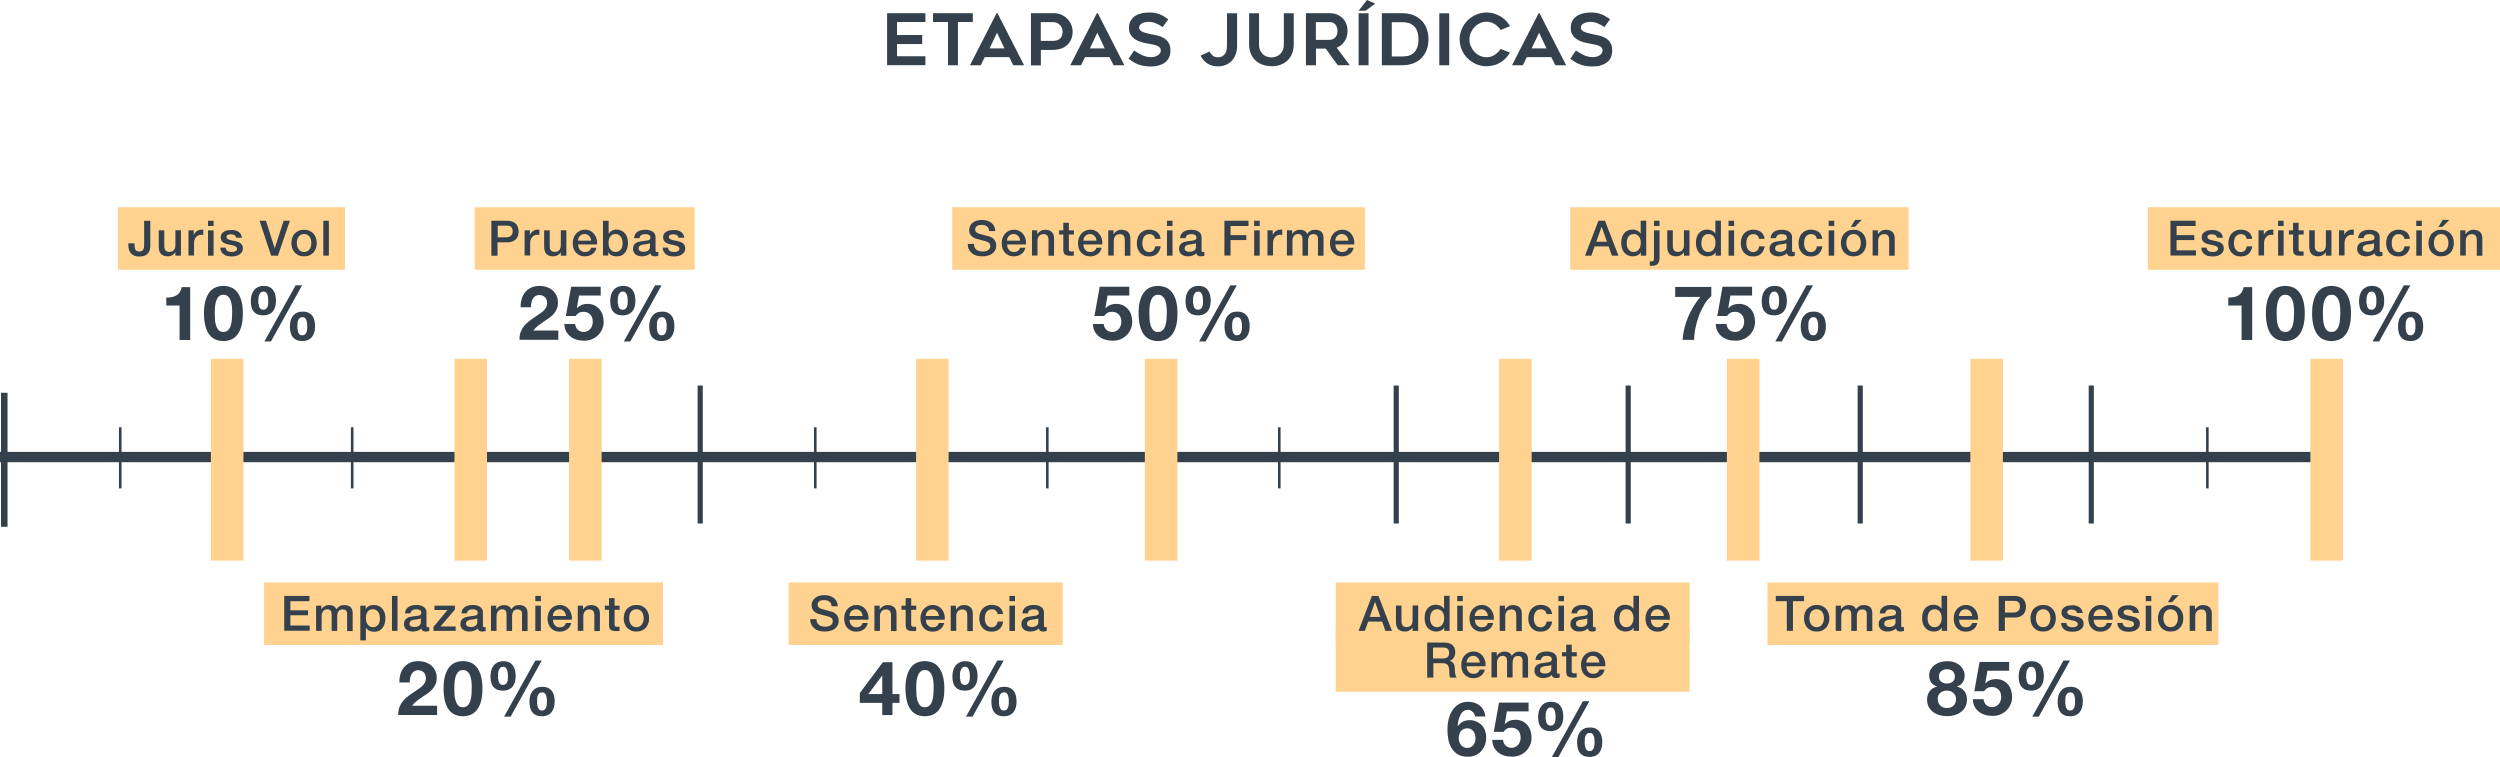 <?xml version="1.0" encoding="UTF-8"?>
<svg id="Layer_1" data-name="Layer 1" xmlns="http://www.w3.org/2000/svg" version="1.1" viewBox="0 0 252 76.34">
  <defs>
    <style>
      .cls-1 {
        fill: #ffd290;
      }

      .cls-1, .cls-2 {
        stroke-width: 0px;
      }

      .cls-2 {
        fill: #34414c;
      }
    </style>
  </defs>
  <g>
    <path class="cls-2" d="M90.42,2.22v1.31h2.54v.91h-2.54v1.23h2.86v.9h-3.86V1.33h3.86v.89h-2.86Z"/>
    <path class="cls-2" d="M98.06,2.22h-1.5v4.36h-1V2.22h-1.51v-.89h4.01v.89Z"/>
    <path class="cls-2" d="M97.77,6.58l2.68-5.24h.1l2.68,5.24h-1.09l-.41-.82h-2.47l-.4.82h-1.09ZM99.75,4.88h1.5l-.75-1.58-.75,1.58Z"/>
    <path class="cls-2" d="M106.25,1.33c.26,0,.5.05.73.15.23.1.42.23.59.4.17.17.3.36.4.59s.15.47.15.73-.04.5-.13.72-.21.41-.38.58c-.17.17-.38.29-.63.39-.26.09-.55.14-.89.14h-1.17v1.56h-1V1.33h2.34ZM106.25,4.11c.15,0,.28-.03.39-.08.11-.05.2-.12.27-.2s.12-.18.15-.29c.03-.11.05-.22.05-.34s-.02-.24-.06-.35c-.04-.12-.1-.22-.19-.31-.08-.09-.18-.16-.3-.22-.12-.06-.26-.09-.42-.09h-1.23v1.89h1.33Z"/>
    <path class="cls-2" d="M107.88,6.58l2.68-5.24h.1l2.68,5.24h-1.09l-.41-.82h-2.47l-.4.82h-1.09ZM109.86,4.88h1.5l-.75-1.58-.75,1.58Z"/>
    <path class="cls-2" d="M113.78,5.89l.54-.8c.26.18.53.34.81.47.28.13.57.2.88.2.16,0,.31-.02.43-.06s.23-.09.32-.16c.09-.06.15-.14.19-.22s.06-.17.06-.25c0-.1-.03-.19-.1-.27-.06-.07-.15-.14-.26-.18-.11-.05-.23-.09-.38-.12-.15-.03-.3-.06-.46-.09-.11-.02-.23-.04-.37-.07-.14-.03-.28-.06-.43-.11-.15-.05-.29-.1-.44-.18-.14-.07-.27-.17-.39-.28-.11-.11-.21-.25-.28-.4s-.1-.34-.1-.55c0-.31.06-.56.19-.76.12-.2.28-.36.48-.48s.41-.2.65-.25c.24-.05.46-.07.68-.07s.42.01.59.04c.17.03.33.07.48.13.15.06.29.12.43.21.14.08.29.18.46.3l-.56.79c-.25-.17-.49-.3-.72-.39s-.47-.14-.72-.14c-.09,0-.18.01-.29.03-.11.02-.21.06-.31.1-.1.05-.18.11-.24.18-.06.07-.1.16-.1.27s.04.19.11.27.17.13.29.18c.12.05.25.09.39.12.14.03.28.07.42.1.1.02.22.05.35.07s.28.06.42.1c.15.04.29.1.43.17.14.07.27.16.38.28.11.11.2.25.27.42.07.16.1.36.1.6,0,.27-.05.51-.14.71-.1.2-.23.37-.41.5-.18.13-.39.23-.63.3s-.51.1-.81.1c-.27,0-.51-.02-.72-.06-.21-.04-.4-.1-.57-.16s-.33-.15-.49-.25c-.15-.1-.31-.2-.47-.32Z"/>
    <path class="cls-2" d="M124.7,1.34v3.29c0,.31-.05.59-.14.84s-.22.47-.39.65c-.17.18-.37.32-.61.42s-.5.15-.8.15c-.41,0-.77-.1-1.06-.29s-.52-.46-.68-.8l.91-.41c.03.07.07.14.11.2.05.07.11.13.17.19s.14.1.23.14c.09.04.19.05.31.05.21,0,.37-.04.49-.12.12-.08.22-.18.28-.3.07-.12.11-.24.13-.37.02-.13.03-.24.03-.34V1.34h1Z"/>
    <path class="cls-2" d="M128.16,6.67c-.34,0-.65-.05-.92-.16-.28-.1-.51-.25-.71-.44-.2-.19-.35-.42-.46-.7-.11-.27-.16-.58-.16-.91V1.34h1v3.12c0,.26.04.48.13.65.09.17.19.31.32.41.13.1.26.17.41.21.15.04.28.06.39.06s.24-.02.39-.06c.15-.04.28-.11.41-.21.13-.1.23-.24.32-.41.09-.17.13-.39.13-.65V1.34h1v3.13c0,.33-.05.64-.16.91-.1.27-.26.5-.45.7-.2.19-.43.34-.71.44-.28.11-.59.16-.93.16Z"/>
    <path class="cls-2" d="M132.64,6.58h-1V1.33h2.38c.27,0,.51.04.74.13.22.09.41.21.57.37s.28.35.37.57c.09.22.13.46.13.73,0,.4-.1.74-.3,1.04-.2.3-.46.51-.79.64.44.58.88,1.17,1.31,1.76h-1.2c-.21-.27-.41-.55-.61-.82-.2-.28-.4-.56-.6-.85h-.99v1.67ZM132.64,4.02h1.38c.09,0,.18-.02.28-.05.1-.04.18-.09.26-.16.08-.07.14-.17.19-.28.05-.11.07-.24.07-.39,0-.08,0-.17-.03-.27-.02-.1-.06-.21-.11-.3-.06-.1-.14-.18-.24-.24-.1-.07-.25-.1-.42-.1h-1.38v1.8Z"/>
    <path class="cls-2" d="M137.79,0l.83.36-.96.72h-.71l.84-1.08ZM137.95,6.58h-1V1.34h1v5.24Z"/>
    <path class="cls-2" d="M141.36,6.58h-2.07V1.33h2.07c.75,0,1.36.22,1.85.66.26.23.45.52.58.85.13.33.2.7.2,1.11s-.07.79-.2,1.12c-.13.33-.33.62-.58.85-.23.22-.51.38-.82.49-.31.11-.65.16-1.03.16ZM140.29,5.69h1.07c.19,0,.38-.02.57-.06.19-.04.36-.13.52-.25.15-.13.28-.3.38-.53.1-.22.15-.52.15-.88s-.05-.66-.15-.89c-.1-.23-.23-.4-.39-.53-.16-.12-.33-.21-.52-.25-.19-.04-.38-.06-.56-.06h-1.07v3.45Z"/>
    <path class="cls-2" d="M146.08,6.58h-1V1.34h1v5.24Z"/>
    <path class="cls-2" d="M152.21,5.29c-.11.21-.26.4-.42.57-.17.17-.35.32-.56.44-.2.12-.42.22-.66.28s-.48.1-.73.1c-.37,0-.72-.07-1.05-.22s-.62-.34-.86-.58-.44-.53-.58-.86c-.14-.33-.22-.68-.22-1.05s.07-.72.22-1.05c.14-.33.34-.62.58-.86s.53-.44.86-.58c.33-.14.68-.22,1.05-.22.25,0,.5.03.73.1s.46.16.66.28c.2.12.39.27.56.44.17.17.31.36.42.56l-.94.38c-.08-.11-.17-.22-.27-.32-.1-.1-.22-.19-.34-.27-.12-.08-.26-.14-.39-.18-.14-.04-.28-.06-.43-.06-.24,0-.46.05-.67.15-.21.1-.39.23-.54.39s-.27.35-.37.57c-.09.22-.14.44-.14.68s.05.47.14.68c.09.21.21.4.37.57.15.16.33.29.54.39s.43.15.67.15c.15,0,.29-.02.43-.06s.27-.1.39-.18c.12-.08.24-.17.34-.27.1-.1.19-.21.27-.33l.94.38Z"/>
    <path class="cls-2" d="M152.41,6.58l2.68-5.24h.1l2.68,5.24h-1.09l-.41-.82h-2.47l-.4.82h-1.09ZM154.39,4.88h1.5l-.75-1.58-.75,1.58Z"/>
    <path class="cls-2" d="M158.31,5.89l.54-.8c.26.18.53.34.81.47.28.13.57.2.88.2.16,0,.31-.02.43-.06s.23-.09.32-.16c.09-.06.15-.14.19-.22s.06-.17.06-.25c0-.1-.03-.19-.1-.27-.06-.07-.15-.14-.26-.18-.11-.05-.23-.09-.38-.12-.15-.03-.3-.06-.46-.09-.11-.02-.23-.04-.37-.07-.14-.03-.28-.06-.43-.11-.15-.05-.29-.1-.44-.18-.14-.07-.27-.17-.39-.28-.11-.11-.21-.25-.28-.4s-.1-.34-.1-.55c0-.31.06-.56.19-.76.12-.2.28-.36.48-.48s.41-.2.65-.25c.24-.05.46-.07.68-.07s.42.01.59.04c.17.03.33.07.48.13.15.06.29.12.43.21.14.08.29.18.46.3l-.56.79c-.25-.17-.49-.3-.72-.39s-.47-.14-.72-.14c-.09,0-.18.01-.29.03-.11.02-.21.06-.31.1-.1.05-.18.11-.24.18-.06.07-.1.16-.1.27s.04.19.11.27.17.13.29.18c.12.05.25.09.39.12.14.03.28.07.42.1.1.02.22.05.35.07s.28.06.42.1c.15.04.29.1.43.17.14.07.27.16.38.28.11.11.2.25.27.42.07.16.1.36.1.6,0,.27-.05.51-.14.71-.1.2-.23.37-.41.5-.18.13-.39.23-.63.3s-.51.1-.81.1c-.27,0-.51-.02-.72-.06-.21-.04-.4-.1-.57-.16s-.33-.15-.49-.25c-.15-.1-.31-.2-.47-.32Z"/>
  </g>
  <rect class="cls-2" x=".1" y="39.59" width=".66" height="13.51"/>
  <rect class="cls-2" y="45.55" width="233.85" height="1.04"/>
  <rect class="cls-2" x="233.91" y="39.59" width=".66" height="13.51"/>
  <g>
    <rect class="cls-2" x="11.99" y="43.07" width=".26" height="6.16"/>
    <rect class="cls-2" x="35.37" y="43.07" width=".26" height="6.16"/>
    <rect class="cls-2" x="58.66" y="43.07" width=".26" height="6.16"/>
    <rect class="cls-2" x="82.05" y="43.07" width=".26" height="6.16"/>
    <rect class="cls-2" x="105.44" y="43.07" width=".26" height="6.16"/>
    <rect class="cls-2" x="128.82" y="43.07" width=".26" height="6.16"/>
    <rect class="cls-2" x="152.21" y="43.07" width=".26" height="6.16"/>
    <rect class="cls-2" x="175.59" y="43.07" width=".26" height="6.16"/>
    <rect class="cls-2" x="199.07" y="43.07" width=".26" height="6.16"/>
    <rect class="cls-2" x="222.37" y="43.07" width=".26" height="6.16"/>
  </g>
  <g>
    <rect class="cls-2" x="117" y="39.59" width=".66" height="13.51"/>
    <rect class="cls-2" x="46.94" y="38.86" width=".52" height="13.91"/>
    <rect class="cls-2" x="70.32" y="38.86" width=".52" height="13.91"/>
    <rect class="cls-2" x="93.71" y="38.86" width=".52" height="13.91"/>
    <rect class="cls-2" x="140.48" y="38.86" width=".52" height="13.91"/>
    <rect class="cls-2" x="163.86" y="38.86" width=".52" height="13.91"/>
    <rect class="cls-2" x="187.25" y="38.86" width=".52" height="13.91"/>
    <rect class="cls-2" x="210.54" y="38.86" width=".52" height="13.91"/>
  </g>
  <rect class="cls-1" x="21.26" y="36.17" width="3.28" height="20.34"/>
  <rect class="cls-1" x="57.36" y="36.17" width="3.28" height="20.34"/>
  <rect class="cls-1" x="92.34" y="36.17" width="3.28" height="20.34"/>
  <rect class="cls-1" x="151.11" y="36.17" width="3.28" height="20.34"/>
  <rect class="cls-1" x="174.07" y="36.17" width="3.28" height="20.34"/>
  <rect class="cls-1" x="198.61" y="36.17" width="3.28" height="20.34"/>
  <rect class="cls-1" x="232.89" y="36.17" width="3.28" height="20.34"/>
  <rect class="cls-1" x="115.4" y="36.17" width="3.28" height="20.34"/>
  <rect class="cls-1" x="45.81" y="36.17" width="3.28" height="20.34"/>
  <g>
    <path class="cls-2" d="M18.1,34.26v-3.46h-1.34v-.81c.19,0,.37,0,.54-.04.18-.03.33-.09.47-.17.14-.08.26-.19.35-.33s.16-.31.19-.51h.86v5.33h-1.08Z"/>
    <path class="cls-2" d="M20.72,30.27c.1-.35.25-.64.42-.85.18-.21.38-.37.62-.46.24-.09.49-.14.75-.14s.52.05.76.14c.24.09.44.24.62.46.18.21.32.5.43.85.1.35.16.79.16,1.31s-.05.98-.16,1.34c-.1.36-.25.64-.43.86-.18.21-.39.37-.62.46-.24.09-.49.14-.76.14s-.51-.05-.75-.14c-.24-.09-.44-.24-.62-.46-.18-.21-.32-.5-.42-.86-.1-.36-.16-.8-.16-1.34s.05-.95.16-1.31ZM21.66,32.12c.01.22.04.42.1.62.05.2.14.37.25.51s.28.21.5.21.39-.07.51-.21.21-.31.26-.51c.05-.2.09-.41.1-.62s.02-.4.02-.55c0-.09,0-.2,0-.33s-.01-.26-.03-.4-.04-.27-.08-.41-.08-.26-.15-.36c-.07-.11-.15-.19-.25-.26-.1-.07-.23-.1-.37-.1s-.27.03-.37.1c-.1.07-.18.15-.24.26-.06.11-.11.23-.15.36s-.06.27-.08.41c-.02.14-.02.27-.03.4s0,.24,0,.33c0,.15,0,.34.02.55Z"/>
    <path class="cls-2" d="M25.36,29.74c.05-.18.13-.34.24-.48.11-.14.24-.24.4-.32.16-.08.36-.12.58-.12.24,0,.44.04.59.12.16.08.29.19.38.33.1.14.17.3.21.49.04.19.06.39.06.59s-.03.4-.08.58c-.05.18-.13.33-.23.45-.1.13-.24.23-.4.3-.16.07-.36.11-.58.11s-.43-.04-.59-.11-.29-.18-.39-.3-.17-.28-.21-.46-.06-.37-.06-.58.03-.4.08-.59ZM26.07,30.62c0,.1.02.2.05.29.03.09.08.16.14.22.07.06.16.09.28.09s.21-.03.28-.09c.07-.06.12-.14.15-.22.03-.09.05-.18.06-.28s.01-.19.01-.27c0-.08,0-.17-.01-.28,0-.11-.03-.21-.06-.32-.03-.1-.08-.19-.14-.26-.06-.07-.15-.11-.26-.11-.12,0-.22.03-.29.1-.07.07-.12.15-.16.24-.04.1-.06.2-.07.31,0,.11-.01.21-.01.3,0,.08,0,.17,0,.27ZM30.45,28.76l-3.14,5.66h-.66l3.15-5.66h.65ZM29.3,32.29c.05-.18.13-.33.24-.46.11-.13.24-.24.4-.31.16-.08.36-.11.58-.11.24,0,.44.04.59.12.16.08.29.19.38.32.1.13.17.29.21.48.04.18.06.38.06.59s-.03.4-.08.58c-.05.18-.13.33-.23.46-.1.13-.24.23-.4.31-.16.07-.36.11-.58.11s-.43-.04-.59-.11c-.16-.08-.29-.18-.39-.32-.1-.13-.17-.29-.21-.48-.04-.18-.06-.38-.06-.59s.03-.4.08-.58ZM30,33.16c0,.11.02.21.05.3.03.09.08.17.14.24.07.07.16.1.28.1s.21-.03.28-.1c.07-.07.12-.15.15-.24.03-.09.05-.19.06-.3s.01-.2.01-.28c0-.08,0-.17-.01-.27s-.03-.2-.06-.3c-.03-.09-.08-.18-.14-.24-.06-.07-.15-.1-.26-.1-.12,0-.22.03-.29.09-.07.06-.12.14-.16.23-.04.09-.06.19-.06.3,0,.11-.01.2-.01.29,0,.08,0,.18,0,.28Z"/>
  </g>
  <rect class="cls-1" x="11.88" y="20.89" width="22.9" height="6.3"/>
  <g>
    <path class="cls-2" d="M15.16,24.64c0,.15-.01.3-.04.45-.03.14-.08.27-.16.39-.08.12-.2.21-.35.28s-.36.1-.61.1c-.19,0-.35-.03-.48-.09s-.24-.14-.33-.24c-.09-.1-.15-.22-.19-.36-.04-.14-.06-.29-.06-.45v-.19h.62v.18c0,.2.03.36.1.47.07.11.19.17.38.17.1,0,.18-.01.24-.04s.12-.07.15-.13.06-.13.08-.21c.01-.09.02-.18.02-.29v-2.42h.62v2.39Z"/>
    <path class="cls-2" d="M18.23,25.77h-.55v-.36h0c-.07.13-.17.23-.31.31-.14.08-.28.12-.42.12-.34,0-.58-.08-.73-.25-.15-.17-.22-.42-.22-.75v-1.62h.56v1.56c0,.22.04.38.13.47.09.09.21.14.36.14.12,0,.22-.02.3-.05.08-.04.14-.08.19-.15.05-.06.08-.13.11-.22.02-.09.03-.18.03-.28v-1.48h.56v2.55Z"/>
    <path class="cls-2" d="M19,23.22h.53v.49h0c.02-.07.05-.14.1-.2.05-.07.1-.13.17-.18s.14-.1.22-.13c.08-.03.17-.05.25-.05.07,0,.11,0,.14,0,.02,0,.05,0,.08,0v.54s-.08-.01-.12-.02c-.04,0-.08,0-.12,0-.1,0-.18.02-.27.06-.08.04-.16.09-.22.17-.06.07-.11.17-.15.27s-.05.23-.05.37v1.21h-.56v-2.55Z"/>
    <path class="cls-2" d="M20.97,22.25h.56v.53h-.56v-.53ZM20.97,23.22h.56v2.55h-.56v-2.55Z"/>
    <path class="cls-2" d="M22.74,24.95c.02.16.08.28.19.35s.24.1.39.1c.05,0,.11,0,.18-.01.07,0,.13-.02.19-.05.06-.02.11-.06.15-.1s.06-.1.05-.17c0-.07-.03-.13-.08-.18-.05-.05-.11-.08-.19-.11-.08-.03-.17-.05-.26-.07-.1-.02-.2-.04-.3-.06-.11-.02-.21-.05-.3-.08-.1-.03-.18-.08-.26-.13-.08-.06-.14-.13-.18-.21-.05-.09-.07-.19-.07-.32,0-.14.03-.25.1-.35.07-.09.15-.17.26-.23s.22-.1.35-.12c.13-.02.25-.03.36-.03.13,0,.26.01.38.04.12.03.23.07.33.14.1.06.18.14.24.24s.1.22.12.36h-.59c-.03-.13-.09-.23-.18-.27s-.21-.07-.33-.07c-.04,0-.09,0-.14,0-.05,0-.1.02-.15.04-.05.02-.09.04-.12.08-.03.03-.05.08-.05.14,0,.07.02.12.07.17s.11.08.19.11c.08.03.17.05.26.07.1.02.2.04.31.06.1.02.2.05.3.08.1.03.19.08.26.13.08.06.14.13.19.21.05.09.07.19.07.32,0,.15-.03.28-.1.38-.07.1-.16.19-.27.26s-.23.11-.37.14c-.13.03-.27.04-.4.04-.16,0-.31-.02-.45-.05-.14-.04-.25-.09-.35-.17s-.18-.17-.24-.28c-.06-.11-.09-.24-.09-.39h.56Z"/>
    <path class="cls-2" d="M26.17,22.25h.64l.88,2.79h0l.9-2.79h.63l-1.2,3.52h-.69l-1.17-3.52Z"/>
    <path class="cls-2" d="M30.65,25.84c-.2,0-.39-.03-.54-.1s-.29-.16-.4-.28-.19-.26-.25-.42c-.06-.16-.09-.35-.09-.54s.03-.37.09-.54c.06-.16.14-.31.25-.42s.24-.21.4-.28.34-.1.54-.1.39.03.54.1.29.16.4.28.19.26.25.42c.06.16.09.34.09.54s-.03.38-.09.54c-.06.16-.14.31-.25.42s-.24.21-.4.28-.34.1-.54.1ZM30.65,25.4c.12,0,.23-.03.33-.08.09-.05.17-.12.23-.21.06-.09.1-.18.13-.29.03-.11.04-.22.04-.33s-.01-.22-.04-.33-.07-.2-.13-.29c-.06-.08-.14-.15-.23-.2-.09-.05-.2-.08-.33-.08s-.23.03-.33.08c-.09.05-.17.12-.23.2-.06.08-.1.18-.13.29s-.04.22-.04.33.01.22.04.33c.03.11.07.2.13.29.06.09.13.15.23.21.09.05.2.08.33.08Z"/>
    <path class="cls-2" d="M32.59,22.25h.56v3.52h-.56v-3.52Z"/>
  </g>
  <g>
    <path class="cls-2" d="M52.58,30.13c.08-.26.2-.49.37-.69s.37-.35.61-.46c.25-.11.53-.16.85-.16.24,0,.48.04.7.11.22.08.42.19.58.33.17.14.3.32.4.53.1.21.15.44.15.7s-.04.5-.13.69c-.09.19-.2.36-.34.51s-.3.29-.48.41c-.18.12-.36.24-.54.36s-.36.25-.53.38c-.17.14-.33.3-.46.48h2.52v.93h-3.92c0-.31.04-.58.13-.81.09-.23.21-.43.36-.61.15-.18.33-.35.54-.5.21-.15.42-.31.65-.46.12-.08.24-.16.37-.25.13-.08.25-.18.36-.28.11-.1.2-.22.27-.34.07-.13.11-.27.11-.43,0-.26-.07-.46-.22-.61s-.34-.22-.57-.22c-.16,0-.29.04-.4.11-.11.07-.2.17-.26.29-.07.12-.11.25-.14.4-.03.14-.04.29-.04.43h-1.04c-.01-.3.03-.59.11-.85Z"/>
    <path class="cls-2" d="M58.36,29.82l-.21,1.21.02.02c.15-.15.3-.25.47-.32.17-.06.36-.1.57-.1.26,0,.5.05.7.14.2.1.37.23.51.39s.25.35.32.57c.07.22.11.46.11.7,0,.27-.05.53-.16.77-.11.24-.25.44-.43.61s-.39.31-.63.4c-.24.09-.49.14-.76.13-.26,0-.51-.03-.74-.1-.24-.07-.45-.17-.63-.32-.18-.14-.33-.32-.44-.53-.11-.21-.17-.46-.17-.73h1.08c.03.24.12.44.27.58s.36.22.6.22c.14,0,.27-.03.38-.09.11-.06.21-.13.29-.23.08-.09.14-.2.18-.33.04-.12.06-.25.06-.38s-.02-.27-.06-.39-.1-.23-.18-.32c-.08-.09-.18-.16-.29-.21-.11-.05-.24-.08-.39-.08-.19,0-.35.03-.47.1-.12.07-.24.18-.34.32h-.98l.53-2.95h2.98v.89h-2.2Z"/>
    <path class="cls-2" d="M61.59,29.74c.05-.18.13-.34.24-.48.11-.14.24-.24.4-.32.16-.08.36-.12.58-.12.24,0,.44.04.59.12.16.08.29.19.38.33.1.14.17.3.21.49.04.19.06.39.06.59s-.03.4-.08.58c-.05.18-.13.33-.23.45-.1.13-.24.23-.4.3-.16.07-.36.11-.58.11s-.43-.04-.59-.11-.29-.18-.39-.3-.17-.28-.21-.46-.06-.37-.06-.58.03-.4.08-.59ZM62.3,30.62c0,.1.02.2.05.29.03.09.08.16.14.22.07.06.16.09.28.09s.21-.03.28-.09c.07-.06.12-.14.15-.22.03-.09.05-.18.06-.28s.01-.19.01-.27c0-.08,0-.17-.01-.28,0-.11-.03-.21-.06-.32-.03-.1-.08-.19-.14-.26-.06-.07-.15-.11-.26-.11-.12,0-.22.03-.29.1-.07.07-.12.15-.16.24-.04.1-.06.2-.07.31,0,.11-.01.21-.01.3,0,.08,0,.17,0,.27ZM66.68,28.76l-3.14,5.66h-.66l3.15-5.66h.65ZM65.52,32.29c.05-.18.13-.33.24-.46.11-.13.24-.24.4-.31.16-.08.36-.11.58-.11.24,0,.44.04.59.12.16.08.29.19.38.32.1.13.17.29.21.48.04.18.06.38.06.59s-.03.4-.08.58c-.05.18-.13.33-.23.46-.1.13-.24.23-.4.31-.16.07-.36.11-.58.11s-.43-.04-.59-.11c-.16-.08-.29-.18-.39-.32-.1-.13-.17-.29-.21-.48-.04-.18-.06-.38-.06-.59s.03-.4.08-.58ZM66.23,33.16c0,.11.02.21.05.3.03.09.08.17.14.24.07.07.16.1.28.1s.21-.03.28-.1c.07-.07.12-.15.15-.24.03-.09.05-.19.06-.3s.01-.2.01-.28c0-.08,0-.17-.01-.27s-.03-.2-.06-.3c-.03-.09-.08-.18-.14-.24-.06-.07-.15-.1-.26-.1-.12,0-.22.03-.29.09-.07.06-.12.14-.16.23-.04.09-.06.19-.06.3,0,.11-.01.2-.01.29,0,.08,0,.18,0,.28Z"/>
  </g>
  <rect class="cls-1" x="47.86" y="20.89" width="22.16" height="6.3"/>
  <g>
    <path class="cls-2" d="M49.54,22.25h1.55c.25,0,.45.04.61.11.16.07.28.16.36.27.09.11.14.23.17.36.03.13.05.25.05.36s-.02.23-.05.35c-.03.13-.09.24-.17.35s-.21.2-.36.27c-.16.07-.36.11-.61.11h-.94v1.35h-.62v-3.52ZM50.16,23.92h.9c.07,0,.14,0,.21-.03.07-.02.14-.05.2-.1.06-.04.11-.1.15-.18.04-.07.06-.17.06-.28s-.02-.21-.05-.29c-.03-.08-.08-.14-.13-.18s-.12-.07-.19-.09c-.07-.02-.15-.02-.23-.02h-.91v1.16Z"/>
    <path class="cls-2" d="M52.88,23.22h.53v.49h0c.02-.07.05-.14.1-.2.05-.07.1-.13.17-.18s.14-.1.22-.13c.08-.03.17-.05.25-.05.07,0,.11,0,.14,0,.02,0,.05,0,.08,0v.54s-.08-.01-.12-.02c-.04,0-.08,0-.12,0-.1,0-.18.02-.27.06-.08.04-.16.09-.22.17-.06.07-.11.17-.15.27s-.05.23-.05.37v1.21h-.56v-2.55Z"/>
    <path class="cls-2" d="M57.08,25.77h-.55v-.36h0c-.07.13-.17.23-.31.31-.14.08-.28.12-.42.12-.34,0-.58-.08-.73-.25-.15-.17-.22-.42-.22-.75v-1.62h.56v1.56c0,.22.04.38.13.47.09.09.21.14.36.14.12,0,.22-.02.3-.05.08-.04.14-.08.19-.15.05-.06.08-.13.11-.22.02-.09.03-.18.03-.28v-1.48h.56v2.55Z"/>
    <path class="cls-2" d="M58.28,24.64c0,.1.01.19.04.29.03.09.07.17.13.24.06.07.13.12.21.17.09.04.19.06.31.06.16,0,.3-.04.4-.11.1-.07.17-.18.22-.32h.53c-.03.14-.08.26-.15.37s-.16.2-.26.27-.22.13-.34.17c-.13.04-.26.06-.4.06-.2,0-.38-.03-.53-.1s-.28-.16-.39-.28c-.11-.12-.19-.26-.24-.42-.05-.16-.08-.35-.08-.54,0-.18.03-.35.09-.52s.14-.31.25-.43c.11-.12.24-.22.39-.29s.32-.11.51-.11c.2,0,.38.04.54.13.16.08.29.19.4.33.1.14.18.3.23.48.05.18.06.36.04.55h-1.87ZM59.59,24.27c0-.09-.03-.17-.06-.26-.03-.08-.07-.15-.13-.21-.05-.06-.12-.11-.2-.15-.08-.04-.16-.06-.26-.06s-.19.02-.27.05-.15.08-.21.14c-.06.06-.1.13-.14.21-.03.08-.05.17-.06.27h1.31Z"/>
    <path class="cls-2" d="M60.79,22.25h.56v1.3h.01c.04-.06.09-.12.14-.17.06-.05.12-.09.18-.13s.14-.06.21-.08c.07-.02.15-.03.22-.03.2,0,.38.04.53.11.15.07.27.17.37.29.1.12.17.27.22.43.05.16.07.34.07.53,0,.17-.02.34-.07.5s-.11.3-.2.43c-.09.12-.2.22-.34.3-.14.07-.3.11-.49.11-.09,0-.17,0-.26-.02-.09-.01-.17-.03-.25-.07-.08-.03-.15-.08-.21-.13s-.12-.12-.16-.21h-.01v.35h-.53v-3.52ZM62.75,24.5c0-.12-.01-.23-.04-.34s-.07-.2-.13-.29c-.06-.08-.13-.15-.22-.2-.09-.05-.19-.08-.31-.08-.24,0-.41.08-.53.25-.12.16-.18.38-.18.66,0,.13.02.25.05.36.03.11.08.2.14.28.06.08.14.14.22.19s.19.07.3.07c.13,0,.24-.03.33-.08s.16-.12.22-.2c.06-.08.1-.18.12-.29.02-.11.04-.22.04-.33Z"/>
    <path class="cls-2" d="M66.08,25.21c0,.07,0,.12.03.15.02.03.05.04.11.04h.06s.05,0,.08-.01v.39s-.04.01-.08.02c-.03,0-.06.02-.1.02-.03,0-.07.01-.1.02-.03,0-.06,0-.08,0-.12,0-.21-.02-.29-.07-.08-.05-.12-.13-.15-.24-.11.11-.25.19-.41.24-.16.05-.32.07-.47.07-.12,0-.23-.02-.33-.05-.11-.03-.2-.08-.28-.14-.08-.06-.14-.14-.19-.23-.05-.09-.07-.2-.07-.33,0-.16.03-.29.09-.38.06-.1.13-.18.23-.23.09-.06.2-.1.32-.12.12-.02.23-.04.35-.06.1-.02.2-.03.29-.04.09,0,.17-.02.24-.04.07-.02.13-.05.17-.09.04-.04.06-.1.06-.18,0-.07-.02-.13-.05-.18-.03-.05-.08-.08-.13-.11-.05-.02-.11-.04-.17-.05-.06,0-.12-.01-.18-.01-.16,0-.29.03-.39.1s-.16.17-.17.31h-.56c.01-.16.05-.3.12-.41.07-.11.16-.2.26-.26s.23-.11.36-.14c.14-.03.27-.04.41-.04.12,0,.25.01.37.04.12.03.23.07.33.13.1.06.17.14.23.23.06.09.09.21.09.34v1.31ZM65.52,24.5c-.09.06-.19.09-.32.1-.12.01-.25.03-.37.05-.06,0-.12.02-.17.04-.06.02-.1.04-.15.07-.04.03-.08.07-.1.12s-.04.11-.04.18c0,.06.02.12.05.16s.08.08.13.1.11.04.17.05c.06,0,.12.01.17.01.06,0,.13,0,.2-.02.07-.02.14-.04.2-.08.06-.04.12-.09.16-.15.04-.06.06-.14.06-.22v-.42Z"/>
    <path class="cls-2" d="M67.33,24.95c.02.16.08.28.19.35s.24.1.39.1c.05,0,.11,0,.18-.01.07,0,.13-.02.19-.05.06-.02.11-.06.15-.1s.06-.1.05-.17c0-.07-.03-.13-.08-.18-.05-.05-.11-.08-.19-.11-.08-.03-.17-.05-.26-.07-.1-.02-.2-.04-.3-.06-.11-.02-.21-.05-.3-.08-.1-.03-.18-.08-.26-.13-.08-.06-.14-.13-.18-.21-.05-.09-.07-.19-.07-.32,0-.14.03-.25.1-.35.07-.09.15-.17.26-.23s.22-.1.35-.12c.13-.02.25-.03.36-.03.13,0,.26.01.38.04.12.03.23.07.33.14.1.06.18.14.24.24s.1.22.12.36h-.59c-.03-.13-.09-.23-.18-.27s-.21-.07-.33-.07c-.04,0-.09,0-.14,0-.05,0-.1.02-.15.04-.05.02-.09.04-.12.08-.03.03-.05.08-.05.14,0,.07.02.12.07.17s.11.08.19.11c.08.03.17.05.26.07.1.02.2.04.31.06.1.02.2.05.3.08.1.03.19.08.26.13.08.06.14.13.19.21.05.09.07.19.07.32,0,.15-.03.28-.1.38-.07.1-.16.19-.27.26s-.23.11-.37.14c-.13.03-.27.04-.4.04-.16,0-.31-.02-.45-.05-.14-.04-.25-.09-.35-.17s-.18-.17-.24-.28c-.06-.11-.09-.24-.09-.39h.56Z"/>
  </g>
  <g>
    <path class="cls-2" d="M111.64,29.82l-.21,1.21.02.02c.15-.15.3-.25.47-.32.17-.06.36-.1.57-.1.26,0,.5.05.7.14.2.1.37.23.51.39s.25.35.32.57c.07.22.11.46.11.7,0,.27-.05.53-.16.77-.11.24-.25.44-.43.61s-.39.31-.63.4c-.24.09-.49.14-.76.13-.26,0-.51-.03-.74-.1-.24-.07-.45-.17-.63-.32-.18-.14-.33-.32-.44-.53-.11-.21-.17-.46-.17-.73h1.08c.03.24.12.44.27.58s.36.22.6.22c.14,0,.27-.03.38-.09.11-.06.21-.13.29-.23.08-.09.14-.2.18-.33.04-.12.06-.25.06-.38s-.02-.27-.06-.39-.1-.23-.18-.32c-.08-.09-.18-.16-.29-.21-.11-.05-.24-.08-.39-.08-.19,0-.35.03-.47.1-.12.07-.24.18-.34.32h-.98l.53-2.95h2.98v.89h-2.2Z"/>
    <path class="cls-2" d="M114.93,30.27c.1-.35.25-.64.42-.85.18-.21.38-.37.62-.46.24-.09.49-.14.75-.14s.52.05.76.14c.24.09.44.24.62.46.18.21.32.5.43.85.1.35.16.79.16,1.31s-.05.98-.16,1.34c-.1.36-.25.64-.43.86-.18.21-.39.37-.62.46-.24.09-.49.14-.76.14s-.51-.05-.75-.14c-.24-.09-.44-.24-.62-.46-.18-.21-.32-.5-.42-.86-.1-.36-.16-.8-.16-1.34s.05-.95.16-1.31ZM115.87,32.12c.01.22.04.42.1.62.05.2.14.37.25.51s.28.21.5.21.39-.07.51-.21.21-.31.26-.51c.05-.2.09-.41.1-.62s.02-.4.02-.55c0-.09,0-.2,0-.33s-.01-.26-.03-.4-.04-.27-.08-.41-.08-.26-.15-.36c-.07-.11-.15-.19-.25-.26-.1-.07-.23-.1-.37-.1s-.27.03-.37.1c-.1.07-.18.15-.24.26-.06.11-.11.23-.15.36s-.06.27-.08.41c-.02.14-.02.27-.03.4s0,.24,0,.33c0,.15,0,.34.02.55Z"/>
    <path class="cls-2" d="M119.58,29.74c.05-.18.13-.34.24-.48.11-.14.24-.24.4-.32.16-.08.36-.12.58-.12.24,0,.44.04.59.12.16.08.29.19.38.33.1.14.17.3.21.49.04.19.06.39.06.59s-.03.4-.08.58c-.05.18-.13.33-.23.45-.1.13-.24.23-.4.3-.16.07-.36.11-.58.11s-.43-.04-.59-.11-.29-.18-.39-.3-.17-.28-.21-.46-.06-.37-.06-.58.03-.4.08-.59ZM120.29,30.62c0,.1.02.2.05.29.03.09.08.16.14.22.07.06.16.09.28.09s.21-.03.28-.09c.07-.06.12-.14.15-.22.03-.09.05-.18.06-.28s.01-.19.01-.27c0-.08,0-.17-.01-.28,0-.11-.03-.21-.06-.32-.03-.1-.08-.19-.14-.26-.06-.07-.15-.11-.26-.11-.12,0-.22.03-.29.1-.07.07-.12.15-.16.24-.04.1-.06.2-.07.31,0,.11-.01.21-.01.3,0,.08,0,.17,0,.27ZM124.67,28.76l-3.14,5.66h-.66l3.15-5.66h.65ZM123.51,32.29c.05-.18.13-.33.24-.46.11-.13.24-.24.4-.31.16-.08.36-.11.58-.11.24,0,.44.04.59.12.16.08.29.19.38.32.1.13.17.29.21.48.04.18.06.38.06.59s-.03.4-.08.58c-.05.18-.13.33-.23.46-.1.13-.24.23-.4.31-.16.07-.36.11-.58.11s-.43-.04-.59-.11c-.16-.08-.29-.18-.39-.32-.1-.13-.17-.29-.21-.48-.04-.18-.06-.38-.06-.59s.03-.4.08-.58ZM124.22,33.16c0,.11.02.21.05.3.03.09.08.17.14.24.07.07.16.1.28.1s.21-.03.28-.1c.07-.07.12-.15.15-.24.03-.09.05-.19.06-.3s.01-.2.01-.28c0-.08,0-.17-.01-.27s-.03-.2-.06-.3c-.03-.09-.08-.18-.14-.24-.06-.07-.15-.1-.26-.1-.12,0-.22.03-.29.09-.07.06-.12.14-.16.23-.04.09-.06.19-.06.3,0,.11-.01.2-.01.29,0,.08,0,.18,0,.28Z"/>
  </g>
  <rect class="cls-1" x="95.98" y="20.89" width="41.6" height="6.3"/>
  <g>
    <path class="cls-2" d="M98.18,24.6c0,.14.02.25.07.35s.11.17.19.23.18.11.28.13c.11.03.22.04.35.04.14,0,.25-.02.35-.05.1-.03.17-.07.23-.12.06-.05.1-.11.13-.17.03-.06.04-.13.04-.19,0-.14-.03-.23-.09-.3-.06-.06-.13-.11-.2-.14-.12-.05-.27-.09-.44-.13-.17-.04-.37-.09-.61-.16-.15-.04-.28-.09-.38-.16s-.18-.14-.24-.21-.1-.16-.13-.25-.04-.18-.04-.27c0-.18.04-.33.11-.46s.17-.24.29-.32c.12-.09.26-.15.41-.19s.31-.06.47-.06c.18,0,.36.02.52.07.16.05.31.12.43.21.12.1.22.21.29.35s.11.3.11.49h-.62c-.02-.23-.09-.39-.23-.48-.14-.09-.31-.14-.53-.14-.07,0-.15,0-.22.02-.08.01-.14.04-.21.07-.06.03-.11.08-.15.14-.04.06-.06.13-.06.22,0,.12.04.22.12.29.08.07.18.12.3.16.01,0,.06.02.16.04.09.02.19.05.3.08.11.03.22.06.33.09.11.03.18.05.23.06.11.04.22.09.3.15.09.06.16.13.21.21.06.08.1.17.13.26.03.09.04.18.04.28,0,.2-.04.37-.12.51s-.19.25-.32.34-.28.15-.45.19c-.17.04-.34.06-.51.06-.2,0-.39-.02-.57-.07-.18-.05-.33-.12-.46-.23s-.24-.23-.32-.39-.12-.35-.12-.56h.62Z"/>
    <path class="cls-2" d="M101.52,24.64c0,.1.01.19.04.29.03.09.07.17.13.24.06.07.13.12.21.17.09.04.19.06.31.06.16,0,.3-.04.4-.11.1-.07.17-.18.22-.32h.53c-.03.14-.08.26-.15.37s-.16.2-.26.27-.22.13-.34.17c-.13.04-.26.06-.4.06-.2,0-.38-.03-.53-.1s-.28-.16-.39-.28c-.11-.12-.19-.26-.24-.42-.05-.16-.08-.35-.08-.54,0-.18.03-.35.09-.52s.14-.31.25-.43c.11-.12.24-.22.39-.29s.32-.11.51-.11c.2,0,.38.04.54.13.16.08.29.19.4.33.1.14.18.3.23.48.05.18.06.36.04.55h-1.87ZM102.83,24.27c0-.09-.03-.17-.06-.26-.03-.08-.07-.15-.13-.21-.05-.06-.12-.11-.2-.15-.08-.04-.16-.06-.26-.06s-.19.02-.27.05-.15.08-.21.14c-.06.06-.1.13-.14.21-.03.08-.05.17-.06.27h1.31Z"/>
    <path class="cls-2" d="M104.02,23.22h.53v.38h.01c.09-.13.2-.24.33-.32.14-.08.29-.12.46-.12.28,0,.5.07.66.22.16.14.24.36.24.65v1.75h-.56v-1.6c0-.2-.05-.35-.13-.44-.08-.09-.2-.14-.37-.14-.1,0-.18.02-.26.05-.08.03-.14.08-.19.14-.05.06-.09.13-.12.21-.03.08-.04.17-.04.26v1.5h-.56v-2.55Z"/>
    <path class="cls-2" d="M106.76,23.22h.42v-.76h.56v.76h.51v.42h-.51v1.36c0,.06,0,.11,0,.15,0,.04.02.08.03.11.02.03.05.05.08.07s.09.02.15.02c.04,0,.08,0,.12,0,.04,0,.08,0,.12-.02v.43c-.06,0-.12.01-.18.02s-.12,0-.18,0c-.15,0-.27-.01-.36-.04-.09-.03-.16-.07-.21-.12s-.09-.12-.1-.2c-.02-.08-.03-.18-.03-.28v-1.5h-.42v-.42Z"/>
    <path class="cls-2" d="M109.21,24.64c0,.1.01.19.04.29.03.09.07.17.13.24.06.07.13.12.21.17.09.04.19.06.31.06.16,0,.3-.04.4-.11.1-.07.17-.18.22-.32h.53c-.03.14-.08.26-.15.37s-.16.2-.26.27-.22.13-.34.17c-.13.04-.26.06-.4.06-.2,0-.38-.03-.53-.1s-.28-.16-.39-.28c-.11-.12-.19-.26-.24-.42-.05-.16-.08-.35-.08-.54,0-.18.03-.35.09-.52s.14-.31.25-.43c.11-.12.24-.22.39-.29s.32-.11.51-.11c.2,0,.38.04.54.13.16.08.29.19.4.33.1.14.18.3.23.48.05.18.06.36.04.55h-1.87ZM110.53,24.27c0-.09-.03-.17-.06-.26-.03-.08-.07-.15-.13-.21-.05-.06-.12-.11-.2-.15-.08-.04-.16-.06-.26-.06s-.19.02-.27.05-.15.08-.21.14c-.06.06-.1.13-.14.21-.03.08-.05.17-.06.27h1.31Z"/>
    <path class="cls-2" d="M111.71,23.22h.53v.38h.01c.09-.13.2-.24.33-.32.14-.08.29-.12.46-.12.28,0,.5.07.66.22.16.14.24.36.24.65v1.75h-.56v-1.6c0-.2-.05-.35-.13-.44-.08-.09-.2-.14-.37-.14-.1,0-.18.02-.26.05-.08.03-.14.08-.19.14-.05.06-.09.13-.12.21-.03.08-.04.17-.04.26v1.5h-.56v-2.55Z"/>
    <path class="cls-2" d="M116.43,24.08c-.02-.16-.09-.28-.19-.36s-.23-.12-.39-.12c-.07,0-.15.01-.23.04-.08.02-.16.07-.23.14-.07.07-.13.16-.17.28-.05.12-.07.28-.07.47,0,.11.01.21.04.32.02.11.06.2.12.28.05.08.12.15.21.2.09.05.19.08.31.08.16,0,.3-.05.41-.15.11-.1.17-.25.2-.43h.56c-.05.33-.18.59-.38.76-.2.18-.46.26-.79.26-.2,0-.38-.03-.53-.1s-.28-.16-.39-.28c-.1-.12-.18-.26-.24-.42-.05-.16-.08-.34-.08-.52s.03-.37.08-.54.13-.31.24-.44c.1-.12.24-.22.39-.29.16-.07.34-.11.55-.11.15,0,.29.02.42.06.13.04.25.09.35.17s.19.17.25.29.11.25.12.41h-.56Z"/>
    <path class="cls-2" d="M117.63,22.25h.56v.53h-.56v-.53ZM117.63,23.22h.56v2.55h-.56v-2.55Z"/>
    <path class="cls-2" d="M121.12,25.21c0,.07,0,.12.03.15.02.03.05.04.11.04h.06s.05,0,.08-.01v.39s-.04.01-.08.02c-.03,0-.06.02-.1.02-.03,0-.07.01-.1.02-.03,0-.06,0-.08,0-.12,0-.21-.02-.29-.07-.08-.05-.12-.13-.15-.24-.11.11-.25.19-.41.24-.16.05-.32.07-.47.07-.12,0-.23-.02-.33-.05-.11-.03-.2-.08-.28-.14-.08-.06-.14-.14-.19-.23-.05-.09-.07-.2-.07-.33,0-.16.03-.29.09-.38.06-.1.13-.18.23-.23.09-.06.2-.1.32-.12.12-.02.23-.04.35-.06.1-.02.2-.03.29-.04.09,0,.17-.02.24-.04.07-.02.13-.05.17-.09.04-.04.06-.1.06-.18,0-.07-.02-.13-.05-.18-.03-.05-.08-.08-.13-.11-.05-.02-.11-.04-.17-.05-.06,0-.12-.01-.18-.01-.16,0-.29.03-.39.1s-.16.17-.17.31h-.56c.01-.16.05-.3.12-.41.07-.11.16-.2.26-.26s.23-.11.36-.14c.14-.03.27-.04.41-.04.12,0,.25.01.37.04.12.03.23.07.33.13.1.06.17.14.23.23.06.09.09.21.09.34v1.31ZM120.56,24.5c-.09.06-.19.09-.32.1-.12.01-.25.03-.37.05-.06,0-.12.02-.17.04-.06.02-.1.04-.15.07-.04.03-.08.07-.1.12s-.04.11-.04.18c0,.06.02.12.05.16s.08.08.13.1.11.04.17.05c.06,0,.12.01.17.01.06,0,.13,0,.2-.02.07-.02.14-.04.2-.08.06-.04.12-.09.16-.15.04-.06.06-.14.06-.22v-.42Z"/>
    <path class="cls-2" d="M123.42,22.25h2.43v.53h-1.81v.92h1.59v.5h-1.59v1.56h-.62v-3.52Z"/>
    <path class="cls-2" d="M126.42,22.25h.56v.53h-.56v-.53ZM126.42,23.22h.56v2.55h-.56v-2.55Z"/>
    <path class="cls-2" d="M127.76,23.22h.53v.49h0c.02-.07.05-.14.1-.2.05-.07.1-.13.17-.18s.14-.1.22-.13c.08-.03.17-.05.25-.05.07,0,.11,0,.14,0,.02,0,.05,0,.08,0v.54s-.08-.01-.12-.02c-.04,0-.08,0-.12,0-.1,0-.18.02-.27.06-.08.04-.16.09-.22.17-.06.07-.11.17-.15.27s-.05.23-.05.37v1.21h-.56v-2.55Z"/>
    <path class="cls-2" d="M129.72,23.22h.53v.36h.01c.04-.06.09-.12.14-.17.05-.05.1-.1.17-.13s.13-.06.21-.09c.08-.02.17-.03.27-.03.15,0,.3.03.43.1s.23.18.28.32c.1-.13.21-.23.33-.31.12-.08.28-.11.47-.11.27,0,.48.07.63.2.15.13.22.35.22.66v1.76h-.56v-1.49c0-.1,0-.19,0-.28,0-.08-.03-.16-.06-.22-.03-.06-.08-.11-.14-.14-.06-.03-.15-.05-.26-.05-.19,0-.33.06-.41.18s-.13.29-.13.5v1.49h-.56v-1.64c0-.18-.03-.31-.1-.4-.06-.09-.18-.14-.35-.14-.07,0-.14.01-.21.04s-.13.07-.18.13c-.05.06-.09.12-.12.21-.03.08-.05.18-.05.28v1.51h-.56v-2.55Z"/>
    <path class="cls-2" d="M134.61,24.64c0,.1.01.19.04.29.03.09.07.17.13.24.06.07.13.12.21.17.09.04.19.06.31.06.16,0,.3-.04.4-.11.1-.07.17-.18.22-.32h.53c-.03.14-.08.26-.15.37s-.16.2-.26.27-.22.13-.34.17c-.13.04-.26.06-.4.06-.2,0-.38-.03-.53-.1s-.28-.16-.39-.28c-.11-.12-.19-.26-.24-.42-.05-.16-.08-.35-.08-.54,0-.18.03-.35.09-.52s.14-.31.25-.43c.11-.12.24-.22.39-.29s.32-.11.51-.11c.2,0,.38.04.54.13.16.08.29.19.4.33.1.14.18.3.23.48.05.18.06.36.04.55h-1.87ZM135.92,24.27c0-.09-.03-.17-.06-.26-.03-.08-.07-.15-.13-.21-.05-.06-.12-.11-.2-.15-.08-.04-.16-.06-.26-.06s-.19.02-.27.05-.15.08-.21.14c-.06.06-.1.13-.14.21-.03.08-.05.17-.06.27h1.31Z"/>
  </g>
  <g>
    <path class="cls-2" d="M171.77,30.76c-.22.36-.4.73-.54,1.13s-.26.81-.34,1.22c-.08.41-.12.8-.13,1.15h-1.16c.06-.8.25-1.56.56-2.3s.72-1.41,1.23-2.03h-2.53v-1.01h3.64v.93c-.28.24-.53.54-.74.9Z"/>
    <path class="cls-2" d="M174.42,29.82l-.21,1.21.02.02c.15-.15.3-.25.47-.32.17-.06.36-.1.57-.1.26,0,.5.05.7.14.2.1.37.23.51.39s.25.35.32.57c.07.22.11.46.11.7,0,.27-.05.53-.16.77-.11.24-.25.44-.43.61s-.39.31-.63.4c-.24.09-.49.14-.76.13-.26,0-.51-.03-.74-.1-.24-.07-.45-.17-.63-.32-.18-.14-.33-.32-.44-.53-.11-.21-.17-.46-.17-.73h1.08c.03.24.12.44.27.58s.36.22.6.22c.14,0,.27-.03.38-.09.11-.06.21-.13.29-.23.08-.09.14-.2.18-.33.04-.12.06-.25.06-.38s-.02-.27-.06-.39-.1-.23-.18-.32c-.08-.09-.18-.16-.29-.21-.11-.05-.24-.08-.39-.08-.19,0-.35.03-.47.1-.12.07-.24.18-.34.32h-.98l.53-2.95h2.98v.89h-2.2Z"/>
    <path class="cls-2" d="M177.66,29.74c.05-.18.13-.34.24-.48.11-.14.24-.24.4-.32.16-.08.36-.12.58-.12.24,0,.44.04.59.12.16.08.29.19.38.33.1.14.17.3.21.49.04.19.06.39.06.59s-.03.4-.08.58c-.05.18-.13.33-.23.45-.1.13-.24.23-.4.3-.16.07-.36.11-.58.11s-.43-.04-.59-.11-.29-.18-.39-.3-.17-.28-.21-.46-.06-.37-.06-.58.03-.4.08-.59ZM178.36,30.62c0,.1.02.2.05.29.03.09.08.16.14.22.07.06.16.09.28.09s.21-.03.28-.09c.07-.06.12-.14.15-.22.03-.09.05-.18.06-.28s.01-.19.01-.27c0-.08,0-.17-.01-.28,0-.11-.03-.21-.06-.32-.03-.1-.08-.19-.14-.26-.06-.07-.15-.11-.26-.11-.12,0-.22.03-.29.1-.07.07-.12.15-.16.24-.04.1-.06.2-.07.31,0,.11-.01.21-.01.3,0,.08,0,.17,0,.27ZM182.75,28.76l-3.14,5.66h-.66l3.15-5.66h.65ZM181.59,32.29c.05-.18.13-.33.24-.46.11-.13.24-.24.4-.31.16-.08.36-.11.58-.11.24,0,.44.04.59.12.16.08.29.19.38.32.1.13.17.29.21.48.04.18.06.38.06.59s-.03.4-.08.58c-.05.18-.13.33-.23.46-.1.13-.24.23-.4.31-.16.07-.36.11-.58.11s-.43-.04-.59-.11c-.16-.08-.29-.18-.39-.32-.1-.13-.17-.29-.21-.48-.04-.18-.06-.38-.06-.59s.03-.4.08-.58ZM182.3,33.16c0,.11.02.21.05.3.03.09.08.17.14.24.07.07.16.1.28.1s.21-.03.28-.1c.07-.07.12-.15.15-.24.03-.09.05-.19.06-.3s.01-.2.01-.28c0-.08,0-.17-.01-.27s-.03-.2-.06-.3c-.03-.09-.08-.18-.14-.24-.06-.07-.15-.1-.26-.1-.12,0-.22.03-.29.09-.07.06-.12.14-.16.23-.04.09-.06.19-.06.3,0,.11-.01.2-.01.29,0,.08,0,.18,0,.28Z"/>
  </g>
  <rect class="cls-1" x="158.28" y="20.89" width="34.1" height="6.3"/>
  <g>
    <path class="cls-2" d="M161.12,22.25h.66l1.36,3.52h-.66l-.33-.93h-1.41l-.33.93h-.64l1.35-3.52ZM160.91,24.37h1.07l-.53-1.51h-.01l-.53,1.51Z"/>
    <path class="cls-2" d="M165.93,25.77h-.53v-.35h0c-.08.15-.19.25-.33.32-.14.06-.3.1-.46.1-.2,0-.38-.04-.53-.11-.15-.07-.27-.17-.37-.29-.1-.12-.17-.27-.22-.43-.05-.17-.07-.34-.07-.54,0-.23.03-.43.09-.6.06-.17.15-.31.25-.41s.22-.19.35-.24c.13-.05.27-.08.41-.08.08,0,.16,0,.24.02.08.01.16.04.24.07.08.03.15.07.21.13s.12.11.16.18h.01v-1.3h.56v3.52ZM163.97,24.53c0,.11.01.22.04.32.03.11.07.2.13.28.06.08.13.15.22.2.09.05.19.07.32.07s.23-.03.32-.08c.09-.05.16-.12.22-.21.06-.09.1-.18.13-.29.03-.11.04-.22.04-.33,0-.28-.06-.5-.19-.66-.13-.16-.3-.24-.52-.24-.13,0-.24.03-.33.08-.09.05-.16.12-.22.21s-.1.19-.12.3-.04.22-.04.34Z"/>
    <path class="cls-2" d="M166.72,23.22h.56v2.77c0,.25-.06.45-.17.59-.11.14-.3.21-.56.21-.06,0-.1,0-.14,0-.04,0-.07,0-.11-.01v-.44s.07.01.1.01c.03,0,.06,0,.09,0,.1,0,.17-.03.19-.09.02-.06.04-.16.04-.28v-2.74ZM166.72,22.25h.56v.53h-.56v-.53Z"/>
    <path class="cls-2" d="M170.29,25.77h-.55v-.36h0c-.07.13-.17.23-.31.31-.14.08-.28.12-.42.12-.34,0-.58-.08-.73-.25-.15-.17-.22-.42-.22-.75v-1.62h.56v1.56c0,.22.04.38.13.47.09.09.21.14.36.14.12,0,.22-.02.3-.05.08-.04.14-.08.19-.15.05-.06.08-.13.11-.22.02-.09.03-.18.03-.28v-1.48h.56v2.55Z"/>
    <path class="cls-2" d="M173.46,25.77h-.53v-.35h0c-.08.15-.19.25-.33.32-.14.06-.3.1-.46.1-.2,0-.38-.04-.53-.11-.15-.07-.27-.17-.37-.29-.1-.12-.17-.27-.22-.43-.05-.17-.07-.34-.07-.54,0-.23.03-.43.09-.6.06-.17.15-.31.25-.41s.22-.19.35-.24c.13-.05.27-.08.41-.08.08,0,.16,0,.24.02.08.01.16.04.24.07.08.03.15.07.21.13s.12.11.16.18h.01v-1.3h.56v3.52ZM171.5,24.53c0,.11.01.22.04.32.03.11.07.2.13.28.06.08.13.15.22.2.09.05.19.07.32.07s.23-.03.32-.08c.09-.05.16-.12.22-.21.06-.09.1-.18.13-.29.03-.11.04-.22.04-.33,0-.28-.06-.5-.19-.66-.13-.16-.3-.24-.52-.24-.13,0-.24.03-.33.08-.09.05-.16.12-.22.21s-.1.19-.12.3-.04.22-.04.34Z"/>
    <path class="cls-2" d="M174.24,22.25h.56v.53h-.56v-.53ZM174.24,23.22h.56v2.55h-.56v-2.55Z"/>
    <path class="cls-2" d="M177.31,24.08c-.02-.16-.09-.28-.19-.36s-.23-.12-.39-.12c-.07,0-.15.01-.23.04-.08.02-.16.07-.23.14-.07.07-.13.16-.17.28-.05.12-.07.28-.07.47,0,.11.01.21.04.32.02.11.06.2.12.28.05.08.12.15.21.2.09.05.19.08.31.08.16,0,.3-.05.41-.15.11-.1.17-.25.2-.43h.56c-.05.33-.18.59-.38.76-.2.18-.46.26-.79.26-.2,0-.38-.03-.53-.1s-.28-.16-.39-.28c-.1-.12-.18-.26-.24-.42-.05-.16-.08-.34-.08-.52s.03-.37.08-.54.13-.31.24-.44c.1-.12.24-.22.39-.29.16-.07.34-.11.55-.11.15,0,.29.02.42.06.13.04.25.09.35.17s.19.17.25.29.11.25.12.41h-.56Z"/>
    <path class="cls-2" d="M180.64,25.21c0,.07,0,.12.03.15.02.03.05.04.11.04h.06s.05,0,.08-.01v.39s-.04.01-.08.02c-.03,0-.06.02-.1.02-.03,0-.07.01-.1.02-.03,0-.06,0-.08,0-.12,0-.21-.02-.29-.07-.08-.05-.12-.13-.15-.24-.11.11-.25.19-.41.24-.16.05-.32.07-.47.07-.12,0-.23-.02-.33-.05-.11-.03-.2-.08-.28-.14-.08-.06-.14-.14-.19-.23-.05-.09-.07-.2-.07-.33,0-.16.03-.29.09-.38.06-.1.13-.18.23-.23.09-.06.2-.1.32-.12.12-.02.23-.04.35-.06.1-.02.2-.03.29-.04.09,0,.17-.02.24-.04.07-.02.13-.05.17-.09.04-.04.06-.1.06-.18,0-.07-.02-.13-.05-.18-.03-.05-.08-.08-.13-.11-.05-.02-.11-.04-.17-.05-.06,0-.12-.01-.18-.01-.16,0-.29.03-.39.1s-.16.17-.17.31h-.56c.01-.16.05-.3.12-.41.07-.11.16-.2.26-.26s.23-.11.36-.14c.14-.03.27-.04.41-.04.12,0,.25.01.37.04.12.03.23.07.33.13.1.06.17.14.23.23.06.09.09.21.09.34v1.31ZM180.08,24.5c-.09.06-.19.09-.32.1-.12.01-.25.03-.37.05-.06,0-.12.02-.17.04-.06.02-.1.04-.15.07-.04.03-.08.07-.1.12s-.04.11-.04.18c0,.06.02.12.05.16s.08.08.13.1.11.04.17.05c.06,0,.12.01.17.01.06,0,.13,0,.2-.02.07-.02.14-.04.2-.08.06-.04.12-.09.16-.15.04-.06.06-.14.06-.22v-.42Z"/>
    <path class="cls-2" d="M183.13,24.08c-.02-.16-.09-.28-.19-.36s-.23-.12-.39-.12c-.07,0-.15.01-.23.04-.08.02-.16.07-.23.14-.07.07-.13.16-.17.28-.05.12-.07.28-.07.47,0,.11.01.21.04.32.02.11.06.2.12.28.05.08.12.15.21.2.09.05.19.08.31.08.16,0,.3-.05.41-.15.11-.1.17-.25.2-.43h.56c-.05.33-.18.59-.38.76-.2.18-.46.26-.79.26-.2,0-.38-.03-.53-.1s-.28-.16-.39-.28c-.1-.12-.18-.26-.24-.42-.05-.16-.08-.34-.08-.52s.03-.37.08-.54.13-.31.24-.44c.1-.12.24-.22.39-.29.16-.07.34-.11.55-.11.15,0,.29.02.42.06.13.04.25.09.35.17s.19.17.25.29.11.25.12.41h-.56Z"/>
    <path class="cls-2" d="M184.33,22.25h.56v.53h-.56v-.53ZM184.33,23.22h.56v2.55h-.56v-2.55Z"/>
    <path class="cls-2" d="M186.84,25.84c-.2,0-.39-.03-.54-.1s-.29-.16-.4-.28-.19-.26-.25-.42c-.06-.16-.09-.35-.09-.54s.03-.37.09-.54c.06-.16.14-.31.25-.42s.24-.21.4-.28.34-.1.54-.1.39.03.54.1.29.16.4.28.19.26.25.42c.06.16.09.34.09.54s-.03.38-.09.54c-.06.16-.14.31-.25.42s-.24.21-.4.28-.34.1-.54.1ZM186.84,25.4c.12,0,.23-.03.33-.08.09-.05.17-.12.23-.21.06-.09.1-.18.13-.29.03-.11.04-.22.04-.33s-.01-.22-.04-.33-.07-.2-.13-.29c-.06-.08-.14-.15-.23-.2-.09-.05-.2-.08-.33-.08s-.23.03-.33.08c-.09.05-.17.12-.23.2-.06.08-.1.18-.13.29s-.04.22-.04.33.01.22.04.33c.03.11.07.2.13.29.06.09.13.15.23.21.09.05.2.08.33.08ZM187,22.16h.67l-.7.71h-.41l.44-.71Z"/>
    <path class="cls-2" d="M188.76,23.22h.53v.38h.01c.09-.13.2-.24.33-.32.14-.08.29-.12.46-.12.28,0,.5.07.66.22.16.14.24.36.24.65v1.75h-.56v-1.6c0-.2-.05-.35-.13-.44-.08-.09-.2-.14-.37-.14-.1,0-.18.02-.26.05-.08.03-.14.08-.19.14-.05.06-.09.13-.12.21-.03.08-.04.17-.04.26v1.5h-.56v-2.55Z"/>
  </g>
  <g>
    <path class="cls-2" d="M225.95,34.26v-3.46h-1.34v-.81c.19,0,.37,0,.54-.04.18-.03.33-.09.47-.17.14-.08.26-.19.35-.33s.16-.31.19-.51h.86v5.33h-1.08Z"/>
    <path class="cls-2" d="M228.56,30.27c.1-.35.25-.64.42-.85.18-.21.38-.37.62-.46.24-.09.49-.14.75-.14s.52.05.76.14c.24.09.44.24.62.46.18.21.32.5.43.85.1.35.16.79.16,1.31s-.05.98-.16,1.34c-.1.36-.25.64-.43.86-.18.21-.39.37-.62.46-.24.09-.49.14-.76.14s-.51-.05-.75-.14c-.24-.09-.44-.24-.62-.46-.18-.21-.32-.5-.42-.86-.1-.36-.16-.8-.16-1.34s.05-.95.16-1.31ZM229.5,32.12c.01.22.04.42.1.62.05.2.14.37.25.51s.28.21.5.21.39-.07.51-.21.21-.31.26-.51c.05-.2.09-.41.1-.62s.02-.4.02-.55c0-.09,0-.2,0-.33s-.01-.26-.03-.4-.04-.27-.08-.41-.08-.26-.15-.36c-.07-.11-.15-.19-.25-.26-.1-.07-.23-.1-.37-.1s-.27.03-.37.1c-.1.07-.18.15-.24.26-.06.11-.11.23-.15.36s-.06.27-.08.41c-.02.14-.02.27-.03.4s0,.24,0,.33c0,.15,0,.34.02.55Z"/>
    <path class="cls-2" d="M233.22,30.27c.1-.35.25-.64.42-.85.18-.21.38-.37.62-.46.24-.09.49-.14.75-.14s.52.05.76.14c.24.09.44.24.62.46.18.21.32.5.43.85.1.35.16.79.16,1.31s-.05.98-.16,1.34c-.1.36-.25.64-.43.86-.18.21-.39.37-.62.46-.24.09-.49.14-.76.14s-.51-.05-.75-.14c-.24-.09-.44-.24-.62-.46-.18-.21-.32-.5-.42-.86-.1-.36-.16-.8-.16-1.34s.05-.95.16-1.31ZM234.16,32.12c.01.22.04.42.1.62.05.2.14.37.25.51s.28.21.5.21.39-.07.51-.21.21-.31.26-.51c.05-.2.09-.41.1-.62s.02-.4.02-.55c0-.09,0-.2,0-.33s-.01-.26-.03-.4-.04-.27-.08-.41-.08-.26-.15-.36c-.07-.11-.15-.19-.25-.26-.1-.07-.23-.1-.37-.1s-.27.03-.37.1c-.1.07-.18.15-.24.26-.06.11-.11.23-.15.36s-.06.27-.08.41c-.02.14-.02.27-.03.4s0,.24,0,.33c0,.15,0,.34.02.55Z"/>
    <path class="cls-2" d="M237.87,29.74c.05-.18.13-.34.24-.48.11-.14.24-.24.4-.32.16-.08.36-.12.58-.12.24,0,.44.04.59.12.16.08.29.19.38.33.1.14.17.3.21.49.04.19.06.39.06.59s-.03.4-.08.58c-.05.18-.13.33-.23.45-.1.13-.24.23-.4.3-.16.07-.36.11-.58.11s-.43-.04-.59-.11-.29-.18-.39-.3-.17-.28-.21-.46-.06-.37-.06-.58.03-.4.08-.59ZM238.57,30.62c0,.1.02.2.05.29.03.09.08.16.14.22.07.06.16.09.28.09s.21-.03.28-.09c.07-.06.12-.14.15-.22.03-.09.05-.18.06-.28s.01-.19.01-.27c0-.08,0-.17-.01-.28,0-.11-.03-.21-.06-.32-.03-.1-.08-.19-.14-.26-.06-.07-.15-.11-.26-.11-.12,0-.22.03-.29.1-.07.07-.12.15-.16.24-.04.1-.06.2-.07.31,0,.11-.01.21-.01.3,0,.08,0,.17,0,.27ZM242.96,28.76l-3.14,5.66h-.66l3.15-5.66h.65ZM241.8,32.29c.05-.18.13-.33.24-.46.11-.13.24-.24.4-.31.16-.08.36-.11.58-.11.24,0,.44.04.59.12.16.08.29.19.38.32.1.13.17.29.21.48.04.18.06.38.06.59s-.03.4-.08.58c-.05.18-.13.33-.23.46-.1.13-.24.23-.4.31-.16.07-.36.11-.58.11s-.43-.04-.59-.11c-.16-.08-.29-.18-.39-.32-.1-.13-.17-.29-.21-.48-.04-.18-.06-.38-.06-.59s.03-.4.08-.58ZM242.51,33.16c0,.11.02.21.05.3.03.09.08.17.14.24.07.07.16.1.28.1s.21-.03.28-.1c.07-.07.12-.15.15-.24.03-.09.05-.19.06-.3s.01-.2.01-.28c0-.08,0-.17-.01-.27s-.03-.2-.06-.3c-.03-.09-.08-.18-.14-.24-.06-.07-.15-.1-.26-.1-.12,0-.22.03-.29.09-.07.06-.12.14-.16.23-.04.09-.06.19-.06.3,0,.11-.01.2-.01.29,0,.08,0,.18,0,.28Z"/>
  </g>
  <rect class="cls-1" x="216.5" y="20.89" width="35.5" height="6.3"/>
  <g>
    <path class="cls-2" d="M218.79,22.25h2.53v.53h-1.92v.92h1.78v.5h-1.78v1.03h1.95v.53h-2.57v-3.52Z"/>
    <path class="cls-2" d="M222.42,24.95c.02.16.08.28.19.35s.24.1.39.1c.05,0,.11,0,.18-.01.07,0,.13-.02.19-.05.06-.02.11-.06.15-.1s.06-.1.05-.17c0-.07-.03-.13-.08-.18-.05-.05-.11-.08-.19-.11-.08-.03-.17-.05-.26-.07-.1-.02-.2-.04-.3-.06-.11-.02-.21-.05-.3-.08-.1-.03-.18-.08-.26-.13-.08-.06-.14-.13-.18-.21-.05-.09-.07-.19-.07-.32,0-.14.03-.25.1-.35.07-.09.15-.17.26-.23s.22-.1.35-.12c.13-.02.25-.03.36-.03.13,0,.26.01.38.04.12.03.23.07.33.14.1.06.18.14.24.24s.1.22.12.36h-.59c-.03-.13-.09-.23-.18-.27s-.21-.07-.33-.07c-.04,0-.09,0-.14,0-.05,0-.1.02-.15.04-.05.02-.09.04-.12.08-.03.03-.05.08-.05.14,0,.07.02.12.07.17s.11.08.19.11c.08.03.17.05.26.07.1.02.2.04.31.06.1.02.2.05.3.08.1.03.19.08.26.13.08.06.14.13.19.21.05.09.07.19.07.32,0,.15-.03.28-.1.38-.07.1-.16.19-.27.26s-.23.11-.37.14c-.13.03-.27.04-.4.04-.16,0-.31-.02-.45-.05-.14-.04-.25-.09-.35-.17s-.18-.17-.24-.28c-.06-.11-.09-.24-.09-.39h.56Z"/>
    <path class="cls-2" d="M226.46,24.08c-.02-.16-.09-.28-.19-.36s-.23-.12-.39-.12c-.07,0-.15.01-.23.04-.08.02-.16.07-.23.14-.07.07-.13.16-.17.28-.05.12-.07.28-.07.47,0,.11.01.21.04.32.02.11.06.2.12.28.05.08.12.15.21.2.09.05.19.08.31.08.16,0,.3-.05.41-.15.11-.1.17-.25.2-.43h.56c-.05.33-.18.59-.38.76-.2.18-.46.26-.79.26-.2,0-.38-.03-.53-.1s-.28-.16-.39-.28c-.1-.12-.18-.26-.24-.42-.05-.16-.08-.34-.08-.52s.03-.37.08-.54.13-.31.24-.44c.1-.12.24-.22.39-.29.16-.07.34-.11.55-.11.15,0,.29.02.42.06.13.04.25.09.35.17s.19.17.25.29.11.25.12.41h-.56Z"/>
    <path class="cls-2" d="M227.66,23.22h.53v.49h0c.02-.07.05-.14.1-.2.05-.07.1-.13.17-.18s.14-.1.22-.13c.08-.03.17-.05.25-.05.07,0,.11,0,.14,0,.02,0,.05,0,.08,0v.54s-.08-.01-.12-.02c-.04,0-.08,0-.12,0-.1,0-.18.02-.27.06-.08.04-.16.09-.22.17-.06.07-.11.17-.15.27s-.05.23-.05.37v1.21h-.56v-2.55Z"/>
    <path class="cls-2" d="M229.63,22.25h.56v.53h-.56v-.53ZM229.63,23.22h.56v2.55h-.56v-2.55Z"/>
    <path class="cls-2" d="M230.72,23.22h.42v-.76h.56v.76h.51v.42h-.51v1.36c0,.06,0,.11,0,.15,0,.04.02.08.03.11.02.03.05.05.08.07s.09.02.15.02c.04,0,.08,0,.12,0,.04,0,.08,0,.12-.02v.43c-.06,0-.12.01-.18.02s-.12,0-.18,0c-.15,0-.27-.01-.36-.04-.09-.03-.16-.07-.21-.12s-.09-.12-.1-.2c-.02-.08-.03-.18-.03-.28v-1.5h-.42v-.42Z"/>
    <path class="cls-2" d="M235,25.77h-.55v-.36h0c-.07.13-.17.23-.31.31-.14.08-.28.12-.42.12-.34,0-.58-.08-.73-.25-.15-.17-.22-.42-.22-.75v-1.62h.56v1.56c0,.22.04.38.13.47.09.09.21.14.36.14.12,0,.22-.02.3-.05.08-.04.14-.08.19-.15.05-.06.08-.13.11-.22.02-.09.03-.18.03-.28v-1.48h.56v2.55Z"/>
    <path class="cls-2" d="M235.77,23.22h.53v.49h0c.02-.07.05-.14.1-.2.05-.07.1-.13.17-.18s.14-.1.22-.13c.08-.03.17-.05.25-.05.07,0,.11,0,.14,0,.02,0,.05,0,.08,0v.54s-.08-.01-.12-.02c-.04,0-.08,0-.12,0-.1,0-.18.02-.27.06-.08.04-.16.09-.22.17-.06.07-.11.17-.15.27s-.05.23-.05.37v1.21h-.56v-2.55Z"/>
    <path class="cls-2" d="M239.87,25.21c0,.07,0,.12.03.15.02.03.05.04.11.04h.06s.05,0,.08-.01v.39s-.04.01-.08.02c-.03,0-.06.02-.1.02-.03,0-.07.01-.1.02-.03,0-.06,0-.08,0-.12,0-.21-.02-.29-.07-.08-.05-.12-.13-.15-.24-.11.11-.25.19-.41.24-.16.05-.32.07-.47.07-.12,0-.23-.02-.33-.05-.11-.03-.2-.08-.28-.14-.08-.06-.14-.14-.19-.23-.05-.09-.07-.2-.07-.33,0-.16.03-.29.09-.38.06-.1.13-.18.23-.23.09-.06.2-.1.32-.12.12-.02.23-.04.35-.06.1-.02.2-.03.29-.04.09,0,.17-.02.24-.04.07-.02.13-.05.17-.09.04-.04.06-.1.06-.18,0-.07-.02-.13-.05-.18-.03-.05-.08-.08-.13-.11-.05-.02-.11-.04-.17-.05-.06,0-.12-.01-.18-.01-.16,0-.29.03-.39.1s-.16.17-.17.31h-.56c.01-.16.05-.3.12-.41.07-.11.16-.2.26-.26s.23-.11.36-.14c.14-.03.27-.04.41-.04.12,0,.25.01.37.04.12.03.23.07.33.13.1.06.17.14.23.23.06.09.09.21.09.34v1.31ZM239.31,24.5c-.09.06-.19.09-.32.1-.12.01-.25.03-.37.05-.06,0-.12.02-.17.04-.06.02-.1.04-.15.07-.04.03-.08.07-.1.12s-.04.11-.04.18c0,.06.02.12.05.16s.08.08.13.1.11.04.17.05c.06,0,.12.01.17.01.06,0,.13,0,.2-.02.07-.02.14-.04.2-.08.06-.04.12-.09.16-.15.04-.06.06-.14.06-.22v-.42Z"/>
    <path class="cls-2" d="M242.36,24.08c-.02-.16-.09-.28-.19-.36s-.23-.12-.39-.12c-.07,0-.15.01-.23.04-.08.02-.16.07-.23.14-.07.07-.13.16-.17.28-.05.12-.07.28-.07.47,0,.11.01.21.04.32.02.11.06.2.12.28.05.08.12.15.21.2.09.05.19.08.31.08.16,0,.3-.05.41-.15.11-.1.17-.25.2-.43h.56c-.05.33-.18.59-.38.76-.2.18-.46.26-.79.26-.2,0-.38-.03-.53-.1s-.28-.16-.39-.28c-.1-.12-.18-.26-.24-.42-.05-.16-.08-.34-.08-.52s.03-.37.08-.54.13-.31.24-.44c.1-.12.24-.22.39-.29.16-.07.34-.11.55-.11.15,0,.29.02.42.06.13.04.25.09.35.17s.19.17.25.29.11.25.12.41h-.56Z"/>
    <path class="cls-2" d="M243.56,22.25h.56v.53h-.56v-.53ZM243.56,23.22h.56v2.55h-.56v-2.55Z"/>
    <path class="cls-2" d="M246.07,25.84c-.2,0-.39-.03-.54-.1s-.29-.16-.4-.28-.19-.26-.25-.42c-.06-.16-.09-.35-.09-.54s.03-.37.09-.54c.06-.16.14-.31.25-.42s.24-.21.4-.28.34-.1.54-.1.39.03.54.1.29.16.4.28.19.26.25.42c.06.16.09.34.09.54s-.03.38-.09.54c-.06.16-.14.31-.25.42s-.24.21-.4.28-.34.1-.54.1ZM246.07,25.4c.12,0,.23-.03.33-.08.09-.05.17-.12.23-.21.06-.09.1-.18.13-.29.03-.11.04-.22.04-.33s-.01-.22-.04-.33-.07-.2-.13-.29c-.06-.08-.14-.15-.23-.2-.09-.05-.2-.08-.33-.08s-.23.03-.33.08c-.09.05-.17.12-.23.2-.06.08-.1.18-.13.29s-.04.22-.04.33.01.22.04.33c.03.11.07.2.13.29.06.09.13.15.23.21.09.05.2.08.33.08ZM246.23,22.16h.67l-.7.71h-.41l.44-.71Z"/>
    <path class="cls-2" d="M247.99,23.22h.53v.38h.01c.09-.13.2-.24.33-.32.14-.08.29-.12.46-.12.28,0,.5.07.66.22.16.14.24.36.24.65v1.75h-.56v-1.6c0-.2-.05-.35-.13-.44-.08-.09-.2-.14-.37-.14-.1,0-.18.02-.26.05-.08.03-.14.08-.19.14-.05.06-.09.13-.12.21-.03.08-.04.17-.04.26v1.5h-.56v-2.55Z"/>
  </g>
  <g>
    <path class="cls-2" d="M40.36,67.95c.08-.26.2-.49.37-.69s.37-.35.61-.46c.25-.11.53-.16.85-.16.24,0,.48.04.7.11.22.08.42.19.58.33.17.14.3.32.4.53.1.21.15.44.15.7s-.04.5-.13.69c-.09.19-.2.36-.34.51s-.3.29-.48.41c-.18.12-.36.24-.54.36s-.36.25-.53.38c-.17.14-.33.3-.46.48h2.52v.93h-3.92c0-.31.04-.58.13-.81.09-.23.21-.43.36-.61.15-.18.33-.35.54-.5.21-.15.42-.31.65-.46.12-.08.24-.16.37-.25.13-.08.25-.18.36-.28.11-.1.2-.22.27-.34.07-.13.11-.27.11-.43,0-.26-.07-.46-.22-.61s-.34-.22-.57-.22c-.16,0-.29.04-.4.11-.11.07-.2.17-.26.29-.07.12-.11.25-.14.4-.03.14-.04.29-.04.43h-1.04c-.01-.3.03-.59.11-.85Z"/>
    <path class="cls-2" d="M44.87,68.09c.1-.35.25-.64.42-.85.18-.21.38-.37.62-.46.24-.09.49-.14.75-.14s.52.05.76.14c.24.09.44.24.62.46.18.21.32.5.43.85.1.35.16.79.16,1.31s-.05.98-.16,1.34c-.1.36-.25.64-.43.86-.18.21-.39.37-.62.46-.24.09-.49.14-.76.14s-.51-.05-.75-.14c-.24-.09-.44-.24-.62-.46-.18-.21-.32-.5-.42-.86-.1-.36-.16-.8-.16-1.34s.05-.95.16-1.31ZM45.81,69.95c.01.22.04.42.1.62.05.2.14.37.25.51s.28.21.5.21.39-.07.51-.21.21-.31.26-.51c.05-.2.09-.41.1-.62s.02-.4.02-.55c0-.09,0-.2,0-.33s-.01-.26-.03-.4-.04-.27-.08-.41-.08-.26-.15-.36c-.07-.11-.15-.19-.25-.26-.1-.07-.23-.1-.37-.1s-.27.03-.37.1c-.1.07-.18.15-.24.26-.06.11-.11.23-.15.36s-.06.27-.08.41c-.02.14-.02.27-.03.4s0,.24,0,.33c0,.15,0,.34.02.55Z"/>
    <path class="cls-2" d="M49.52,67.57c.05-.18.13-.34.24-.48.11-.14.24-.24.4-.32.16-.08.36-.12.58-.12.24,0,.44.04.59.12.16.08.29.19.38.33.1.14.17.3.21.49.04.19.06.39.06.59s-.03.4-.08.58c-.05.18-.13.33-.23.45-.1.13-.24.23-.4.3-.16.07-.36.11-.58.11s-.43-.04-.59-.11-.29-.18-.39-.3-.17-.28-.21-.46-.06-.37-.06-.58.03-.4.08-.59ZM50.23,68.44c0,.1.02.2.05.29.03.09.08.16.14.22.07.06.16.09.28.09s.21-.03.28-.09c.07-.06.12-.14.15-.22.03-.09.05-.18.06-.28s.01-.19.01-.27c0-.08,0-.17-.01-.28,0-.11-.03-.21-.06-.32-.03-.1-.08-.19-.14-.26-.06-.07-.15-.11-.26-.11-.12,0-.22.03-.29.1-.07.07-.12.15-.16.24-.04.1-.06.2-.07.31,0,.11-.01.21-.01.3,0,.08,0,.17,0,.27ZM54.61,66.58l-3.14,5.66h-.66l3.15-5.66h.65ZM53.45,70.11c.05-.18.13-.33.24-.46.11-.13.24-.24.4-.31.16-.08.36-.11.58-.11.24,0,.44.04.59.12.16.08.29.19.38.32.1.13.17.29.21.48.04.18.06.38.06.59s-.03.4-.08.58c-.05.18-.13.33-.23.46-.1.13-.24.23-.4.31-.16.07-.36.11-.58.11s-.43-.04-.59-.11c-.16-.08-.29-.18-.39-.32-.1-.13-.17-.29-.21-.48-.04-.18-.06-.38-.06-.59s.03-.4.08-.58ZM54.16,70.98c0,.11.02.21.05.3.03.09.08.17.14.24.07.07.16.1.28.1s.21-.03.28-.1c.07-.07.12-.15.15-.24.03-.09.05-.19.06-.3s.01-.2.01-.28c0-.08,0-.17-.01-.27s-.03-.2-.06-.3c-.03-.09-.08-.18-.14-.24-.06-.07-.15-.1-.26-.1-.12,0-.22.03-.29.09-.07.06-.12.14-.16.23-.04.09-.06.19-.06.3,0,.11-.01.2-.01.29,0,.08,0,.18,0,.28Z"/>
  </g>
  <rect class="cls-1" x="26.62" y="58.71" width="40.21" height="6.3"/>
  <g>
    <path class="cls-2" d="M28.66,60.07h2.53v.53h-1.92v.92h1.78v.5h-1.78v1.03h1.95v.53h-2.57v-3.52Z"/>
    <path class="cls-2" d="M31.86,61.05h.53v.36h.01c.04-.06.09-.12.14-.17.05-.05.1-.1.17-.13s.13-.06.21-.09c.08-.02.17-.03.27-.03.15,0,.3.03.43.1s.23.18.28.32c.1-.13.21-.23.33-.31.12-.08.28-.11.47-.11.27,0,.48.07.63.2.15.13.22.35.22.66v1.76h-.56v-1.49c0-.1,0-.19,0-.28,0-.08-.03-.16-.06-.22-.03-.06-.08-.11-.14-.14-.06-.03-.15-.05-.26-.05-.19,0-.33.06-.41.18s-.13.29-.13.5v1.49h-.56v-1.64c0-.18-.03-.31-.1-.4-.06-.09-.18-.14-.35-.14-.07,0-.14.01-.21.04s-.13.07-.18.13c-.05.06-.09.12-.12.21-.03.08-.05.18-.05.28v1.51h-.56v-2.55Z"/>
    <path class="cls-2" d="M36.33,61.05h.53v.35h.01c.08-.15.19-.25.33-.32.14-.06.29-.1.46-.1.2,0,.38.04.53.11.15.07.27.17.37.29.1.12.17.27.22.43.05.16.07.34.07.53,0,.17-.02.34-.07.5s-.11.3-.2.43c-.09.12-.2.22-.34.3-.14.07-.3.11-.49.11-.08,0-.16,0-.25-.02-.08-.01-.16-.04-.24-.07-.08-.03-.15-.07-.21-.13s-.12-.11-.16-.18h-.01v1.27h-.56v-3.49ZM38.29,62.32c0-.12-.01-.23-.04-.34s-.07-.2-.13-.29c-.06-.08-.13-.15-.22-.2-.09-.05-.19-.08-.31-.08-.24,0-.41.08-.53.25-.12.16-.18.38-.18.66,0,.13.02.25.05.36.03.11.08.2.14.28.06.08.14.14.22.19s.19.07.3.07c.13,0,.24-.03.33-.08s.16-.12.22-.2c.06-.08.1-.18.12-.29.02-.11.04-.22.04-.33Z"/>
    <path class="cls-2" d="M39.51,60.07h.56v3.52h-.56v-3.52Z"/>
    <path class="cls-2" d="M42.99,63.03c0,.07,0,.12.03.15.02.03.05.04.11.04h.06s.05,0,.08-.01v.39s-.04.01-.08.02c-.03,0-.06.02-.1.02-.03,0-.07.01-.1.02-.03,0-.06,0-.08,0-.12,0-.21-.02-.29-.07-.08-.05-.12-.13-.15-.24-.11.11-.25.19-.41.24-.16.05-.32.07-.47.07-.12,0-.23-.02-.33-.05-.11-.03-.2-.08-.28-.14-.08-.06-.14-.14-.19-.23-.05-.09-.07-.2-.07-.33,0-.16.03-.29.09-.38.06-.1.13-.18.23-.23.09-.06.2-.1.32-.12.12-.02.23-.04.35-.06.1-.02.2-.03.29-.04.09,0,.17-.02.24-.04.07-.02.13-.05.17-.09.04-.04.06-.1.06-.18,0-.07-.02-.13-.05-.18-.03-.05-.08-.08-.13-.11-.05-.02-.11-.04-.17-.05-.06,0-.12-.01-.18-.01-.16,0-.29.03-.39.1s-.16.17-.17.31h-.56c.01-.16.05-.3.12-.41.07-.11.16-.2.26-.26s.23-.11.36-.14c.14-.03.27-.04.41-.04.12,0,.25.01.37.04.12.03.23.07.33.13.1.06.17.14.23.23.06.09.09.21.09.34v1.31ZM42.43,62.32c-.09.06-.19.09-.32.1-.12.01-.25.03-.37.05-.06,0-.12.02-.17.04-.06.02-.1.04-.15.07-.04.03-.08.07-.1.12s-.04.11-.04.18c0,.06.02.12.05.16s.08.08.13.1.11.04.17.05c.06,0,.12.01.17.01.06,0,.13,0,.2-.02.07-.02.14-.04.2-.08.06-.04.12-.09.16-.15.04-.06.06-.14.06-.22v-.42Z"/>
    <path class="cls-2" d="M43.79,61.05h2.07v.39l-1.46,1.71h1.53v.44h-2.24v-.39l1.41-1.71h-1.31v-.44Z"/>
    <path class="cls-2" d="M48.68,63.03c0,.07,0,.12.03.15.02.03.05.04.11.04h.06s.05,0,.08-.01v.39s-.04.01-.08.02c-.03,0-.06.02-.1.02-.03,0-.07.01-.1.02-.03,0-.06,0-.08,0-.12,0-.21-.02-.29-.07-.08-.05-.12-.13-.15-.24-.11.11-.25.19-.41.24-.16.05-.32.07-.47.07-.12,0-.23-.02-.33-.05-.11-.03-.2-.08-.28-.14-.08-.06-.14-.14-.19-.23-.05-.09-.07-.2-.07-.33,0-.16.03-.29.09-.38.06-.1.13-.18.23-.23.09-.06.2-.1.32-.12.12-.02.23-.04.35-.06.1-.02.2-.03.29-.04.09,0,.17-.02.24-.04.07-.02.13-.05.17-.09.04-.04.06-.1.06-.18,0-.07-.02-.13-.05-.18-.03-.05-.08-.08-.13-.11-.05-.02-.11-.04-.17-.05-.06,0-.12-.01-.18-.01-.16,0-.29.03-.39.1s-.16.17-.17.31h-.56c.01-.16.05-.3.12-.41.07-.11.16-.2.26-.26s.23-.11.36-.14c.14-.03.27-.04.41-.04.12,0,.25.01.37.04.12.03.23.07.33.13.1.06.17.14.23.23.06.09.09.21.09.34v1.31ZM48.12,62.32c-.09.06-.19.09-.32.1-.12.01-.25.03-.37.05-.06,0-.12.02-.17.04-.06.02-.1.04-.15.07-.04.03-.08.07-.1.12s-.04.11-.04.18c0,.06.02.12.05.16s.08.08.13.1.11.04.17.05c.06,0,.12.01.17.01.06,0,.13,0,.2-.02.07-.02.14-.04.2-.08.06-.04.12-.09.16-.15.04-.06.06-.14.06-.22v-.42Z"/>
    <path class="cls-2" d="M49.49,61.05h.53v.36h.01c.04-.06.09-.12.14-.17.05-.05.1-.1.17-.13s.13-.06.21-.09c.08-.02.17-.03.27-.03.15,0,.3.03.43.1s.23.18.28.32c.1-.13.21-.23.33-.31.12-.08.28-.11.47-.11.27,0,.48.07.63.2.15.13.22.35.22.66v1.76h-.56v-1.49c0-.1,0-.19,0-.28,0-.08-.03-.16-.06-.22-.03-.06-.08-.11-.14-.14-.06-.03-.15-.05-.26-.05-.19,0-.33.06-.41.18s-.13.29-.13.5v1.49h-.56v-1.64c0-.18-.03-.31-.1-.4-.06-.09-.18-.14-.35-.14-.07,0-.14.01-.21.04s-.13.07-.18.13c-.05.06-.09.12-.12.21-.03.08-.05.18-.05.28v1.51h-.56v-2.55Z"/>
    <path class="cls-2" d="M53.96,60.07h.56v.53h-.56v-.53ZM53.96,61.05h.56v2.55h-.56v-2.55Z"/>
    <path class="cls-2" d="M55.74,62.47c0,.1.01.19.04.29.03.09.07.17.13.24.06.07.13.12.21.17.09.04.19.06.31.06.16,0,.3-.04.4-.11.1-.07.17-.18.22-.32h.53c-.03.14-.08.26-.15.37s-.16.2-.26.27-.22.13-.34.17c-.13.04-.26.06-.4.06-.2,0-.38-.03-.53-.1s-.28-.16-.39-.28c-.11-.12-.19-.26-.24-.42-.05-.16-.08-.35-.08-.54,0-.18.03-.35.09-.52s.14-.31.25-.43c.11-.12.24-.22.39-.29s.32-.11.51-.11c.2,0,.38.04.54.13.16.08.29.19.4.33.1.14.18.3.23.48.05.18.06.36.04.55h-1.87ZM57.05,62.1c0-.09-.03-.17-.06-.26-.03-.08-.07-.15-.13-.21-.05-.06-.12-.11-.2-.15-.08-.04-.16-.06-.26-.06s-.19.02-.27.05-.15.08-.21.14c-.06.06-.1.13-.14.21-.03.08-.05.17-.06.27h1.31Z"/>
    <path class="cls-2" d="M58.24,61.05h.53v.38h.01c.09-.13.2-.24.33-.32.14-.08.29-.12.46-.12.28,0,.5.07.66.22.16.14.24.36.24.65v1.75h-.56v-1.6c0-.2-.05-.35-.13-.44-.08-.09-.2-.14-.37-.14-.1,0-.18.02-.26.05-.08.03-.14.08-.19.14-.05.06-.09.13-.12.21-.03.08-.04.17-.04.26v1.5h-.56v-2.55Z"/>
    <path class="cls-2" d="M60.97,61.05h.42v-.76h.56v.76h.51v.42h-.51v1.36c0,.06,0,.11,0,.15,0,.04.02.08.03.11.02.03.05.05.08.07s.09.02.15.02c.04,0,.08,0,.12,0,.04,0,.08,0,.12-.02v.43c-.06,0-.12.01-.18.02s-.12,0-.18,0c-.15,0-.27-.01-.36-.04-.09-.03-.16-.07-.21-.12s-.09-.12-.1-.2c-.02-.08-.03-.18-.03-.28v-1.5h-.42v-.42Z"/>
    <path class="cls-2" d="M64.15,63.66c-.2,0-.39-.03-.54-.1s-.29-.16-.4-.28-.19-.26-.25-.42c-.06-.16-.09-.35-.09-.54s.03-.37.09-.54c.06-.16.14-.31.25-.42s.24-.21.4-.28.34-.1.54-.1.39.03.54.1.29.16.4.28.19.26.25.42c.06.16.09.34.09.54s-.03.38-.09.54c-.06.16-.14.31-.25.42s-.24.21-.4.28-.34.1-.54.1ZM64.15,63.22c.12,0,.23-.03.33-.08.09-.05.17-.12.23-.21.06-.09.1-.18.13-.29.03-.11.04-.22.04-.33s-.01-.22-.04-.33-.07-.2-.13-.29c-.06-.08-.14-.15-.23-.2-.09-.05-.2-.08-.33-.08s-.23.03-.33.08c-.09.05-.17.12-.23.2-.06.08-.1.18-.13.29s-.04.22-.04.33.01.22.04.33c.03.11.07.2.13.29.06.09.13.15.23.21.09.05.2.08.33.08Z"/>
  </g>
  <g>
    <path class="cls-2" d="M86.67,70.85v-.99l2.32-3.11h.97v3.21h.71v.89h-.71v1.23h-1.03v-1.23h-2.26ZM88.91,68.11l-1.38,1.85h1.4v-1.85h-.02Z"/>
    <path class="cls-2" d="M91.43,68.09c.1-.35.25-.64.42-.85.18-.21.38-.37.62-.46.24-.09.49-.14.75-.14s.52.05.76.14c.24.09.44.24.62.46.18.21.32.5.43.85.1.35.16.79.16,1.31s-.05.98-.16,1.34c-.1.36-.25.64-.43.86-.18.21-.39.37-.62.46-.24.09-.49.14-.76.14s-.51-.05-.75-.14c-.24-.09-.44-.24-.62-.46-.18-.21-.32-.5-.42-.86-.1-.36-.16-.8-.16-1.34s.05-.95.16-1.31ZM92.37,69.95c.01.22.04.42.1.62.05.2.14.37.25.51s.28.21.5.21.39-.07.51-.21.21-.31.26-.51c.05-.2.09-.41.1-.62s.02-.4.02-.55c0-.09,0-.2,0-.33s-.01-.26-.03-.4-.04-.27-.08-.41-.08-.26-.15-.36c-.07-.11-.15-.19-.25-.26-.1-.07-.23-.1-.37-.1s-.27.03-.37.1c-.1.07-.18.15-.24.26-.06.11-.11.23-.15.36s-.06.27-.08.41c-.02.14-.02.27-.03.4s0,.24,0,.33c0,.15,0,.34.02.55Z"/>
    <path class="cls-2" d="M96.08,67.57c.05-.18.13-.34.24-.48.11-.14.24-.24.4-.32.16-.08.36-.12.58-.12.24,0,.44.04.59.12.16.08.29.19.38.33.1.14.17.3.21.49.04.19.06.39.06.59s-.03.4-.08.58c-.05.18-.13.33-.23.45-.1.13-.24.23-.4.3-.16.07-.36.11-.58.11s-.43-.04-.59-.11-.29-.18-.39-.3-.17-.28-.21-.46-.06-.37-.06-.58.03-.4.08-.59ZM96.79,68.44c0,.1.02.2.05.29.03.09.08.16.14.22.07.06.16.09.28.09s.21-.03.28-.09c.07-.06.12-.14.15-.22.03-.09.05-.18.06-.28s.01-.19.01-.27c0-.08,0-.17-.01-.28,0-.11-.03-.21-.06-.32-.03-.1-.08-.19-.14-.26-.06-.07-.15-.11-.26-.11-.12,0-.22.03-.29.1-.07.07-.12.15-.16.24-.04.1-.06.2-.07.31,0,.11-.01.21-.01.3,0,.08,0,.17,0,.27ZM101.17,66.58l-3.14,5.66h-.66l3.15-5.66h.65ZM100.01,70.11c.05-.18.13-.33.24-.46.11-.13.24-.24.4-.31.16-.08.36-.11.58-.11.24,0,.44.04.59.12.16.08.29.19.38.32.1.13.17.29.21.48.04.18.06.38.06.59s-.03.4-.08.58c-.05.18-.13.33-.23.46-.1.13-.24.23-.4.31-.16.07-.36.11-.58.11s-.43-.04-.59-.11c-.16-.08-.29-.18-.39-.32-.1-.13-.17-.29-.21-.48-.04-.18-.06-.38-.06-.59s.03-.4.08-.58ZM100.72,70.98c0,.11.02.21.05.3.03.09.08.17.14.24.07.07.16.1.28.1s.21-.03.28-.1c.07-.07.12-.15.15-.24.03-.09.05-.19.06-.3s.01-.2.01-.28c0-.08,0-.17-.01-.27s-.03-.2-.06-.3c-.03-.09-.08-.18-.14-.24-.06-.07-.15-.1-.26-.1-.12,0-.22.03-.29.09-.07.06-.12.14-.16.23-.04.09-.06.19-.06.3,0,.11-.01.2-.01.29,0,.08,0,.18,0,.28Z"/>
  </g>
  <rect class="cls-1" x="79.49" y="58.71" width="27.64" height="6.3"/>
  <g>
    <path class="cls-2" d="M82.3,62.42c0,.14.02.25.07.35s.11.17.19.23.18.11.28.13c.11.03.22.04.35.04.14,0,.25-.02.35-.05.1-.03.17-.07.23-.12.06-.05.1-.11.13-.17.03-.06.04-.13.04-.19,0-.14-.03-.23-.09-.3-.06-.06-.13-.11-.2-.14-.12-.05-.27-.09-.44-.13-.17-.04-.37-.09-.61-.16-.15-.04-.28-.09-.38-.16s-.18-.14-.24-.21-.1-.16-.13-.25-.04-.18-.04-.27c0-.18.04-.33.11-.46s.17-.24.29-.32c.12-.09.26-.15.41-.19s.31-.06.47-.06c.18,0,.36.02.52.07.16.05.31.12.43.21.12.1.22.21.29.35s.11.3.11.49h-.62c-.02-.23-.09-.39-.23-.48-.14-.09-.31-.14-.53-.14-.07,0-.15,0-.22.02-.08.01-.14.04-.21.07-.06.03-.11.08-.15.14-.04.06-.06.13-.06.22,0,.12.04.22.12.29.08.07.18.12.3.16.01,0,.06.02.16.04.09.02.19.05.3.08.11.03.22.06.33.09.11.03.18.05.23.06.11.04.22.09.3.15.09.06.16.13.21.21.06.08.1.17.13.26.03.09.04.18.04.28,0,.2-.04.37-.12.51s-.19.25-.32.34-.28.15-.45.19c-.17.04-.34.06-.51.06-.2,0-.39-.02-.57-.07-.18-.05-.33-.12-.46-.23s-.24-.23-.32-.39-.12-.35-.12-.56h.62Z"/>
    <path class="cls-2" d="M85.64,62.47c0,.1.01.19.04.29.03.09.07.17.13.24.06.07.13.12.21.17.09.04.19.06.31.06.16,0,.3-.04.4-.11.1-.07.17-.18.22-.32h.53c-.03.14-.08.26-.15.37s-.16.2-.26.27-.22.13-.34.17c-.13.04-.26.06-.4.06-.2,0-.38-.03-.53-.1s-.28-.16-.39-.28c-.11-.12-.19-.26-.24-.42-.05-.16-.08-.35-.08-.54,0-.18.03-.35.09-.52s.14-.31.25-.43c.11-.12.24-.22.39-.29s.32-.11.51-.11c.2,0,.38.04.54.13.16.08.29.19.4.33.1.14.18.3.23.48.05.18.06.36.04.55h-1.87ZM86.95,62.1c0-.09-.03-.17-.06-.26-.03-.08-.07-.15-.13-.21-.05-.06-.12-.11-.2-.15-.08-.04-.16-.06-.26-.06s-.19.02-.27.05-.15.08-.21.14c-.06.06-.1.13-.14.21-.03.08-.05.17-.06.27h1.31Z"/>
    <path class="cls-2" d="M88.14,61.05h.53v.38h.01c.09-.13.2-.24.33-.32.14-.08.29-.12.46-.12.28,0,.5.07.66.22.16.14.24.36.24.65v1.75h-.56v-1.6c0-.2-.05-.35-.13-.44-.08-.09-.2-.14-.37-.14-.1,0-.18.02-.26.05-.08.03-.14.08-.19.14-.05.06-.09.13-.12.21-.03.08-.04.17-.04.26v1.5h-.56v-2.55Z"/>
    <path class="cls-2" d="M90.87,61.05h.42v-.76h.56v.76h.51v.42h-.51v1.36c0,.06,0,.11,0,.15,0,.04.02.08.03.11.02.03.05.05.08.07s.09.02.15.02c.04,0,.08,0,.12,0,.04,0,.08,0,.12-.02v.43c-.06,0-.12.01-.18.02s-.12,0-.18,0c-.15,0-.27-.01-.36-.04-.09-.03-.16-.07-.21-.12s-.09-.12-.1-.2c-.02-.08-.03-.18-.03-.28v-1.5h-.42v-.42Z"/>
    <path class="cls-2" d="M93.33,62.47c0,.1.01.19.04.29.03.09.07.17.13.24.06.07.13.12.21.17.09.04.19.06.31.06.16,0,.3-.04.4-.11.1-.07.17-.18.22-.32h.53c-.03.14-.08.26-.15.37s-.16.2-.26.27-.22.13-.34.17c-.13.04-.26.06-.4.06-.2,0-.38-.03-.53-.1s-.28-.16-.39-.28c-.11-.12-.19-.26-.24-.42-.05-.16-.08-.35-.08-.54,0-.18.03-.35.09-.52s.14-.31.25-.43c.11-.12.24-.22.39-.29s.32-.11.51-.11c.2,0,.38.04.54.13.16.08.29.19.4.33.1.14.18.3.23.48.05.18.06.36.04.55h-1.87ZM94.64,62.1c0-.09-.03-.17-.06-.26-.03-.08-.07-.15-.13-.21-.05-.06-.12-.11-.2-.15-.08-.04-.16-.06-.26-.06s-.19.02-.27.05-.15.08-.21.14c-.06.06-.1.13-.14.21-.03.08-.05.17-.06.27h1.31Z"/>
    <path class="cls-2" d="M95.83,61.05h.53v.38h.01c.09-.13.2-.24.33-.32.14-.08.29-.12.46-.12.28,0,.5.07.66.22.16.14.24.36.24.65v1.75h-.56v-1.6c0-.2-.05-.35-.13-.44-.08-.09-.2-.14-.37-.14-.1,0-.18.02-.26.05-.08.03-.14.08-.19.14-.05.06-.09.13-.12.21-.03.08-.04.17-.04.26v1.5h-.56v-2.55Z"/>
    <path class="cls-2" d="M100.55,61.9c-.02-.16-.09-.28-.19-.36s-.23-.12-.39-.12c-.07,0-.15.01-.23.04-.08.02-.16.07-.23.14-.07.07-.13.16-.17.28-.05.12-.07.28-.07.47,0,.11.01.21.04.32.02.11.06.2.12.28.05.08.12.15.21.2.09.05.19.08.31.08.16,0,.3-.05.41-.15.11-.1.17-.25.2-.43h.56c-.05.33-.18.59-.38.76-.2.18-.46.26-.79.26-.2,0-.38-.03-.53-.1s-.28-.16-.39-.28c-.1-.12-.18-.26-.24-.42-.05-.16-.08-.34-.08-.52s.03-.37.08-.54.13-.31.24-.44c.1-.12.24-.22.39-.29.16-.07.34-.11.55-.11.15,0,.29.02.42.06.13.04.25.09.35.17s.19.17.25.29.11.25.12.41h-.56Z"/>
    <path class="cls-2" d="M101.75,60.07h.56v.53h-.56v-.53ZM101.75,61.05h.56v2.55h-.56v-2.55Z"/>
    <path class="cls-2" d="M105.23,63.03c0,.07,0,.12.03.15.02.03.05.04.11.04h.06s.05,0,.08-.01v.39s-.04.01-.08.02c-.03,0-.06.02-.1.02-.03,0-.07.01-.1.02-.03,0-.06,0-.08,0-.12,0-.21-.02-.29-.07-.08-.05-.12-.13-.15-.24-.11.11-.25.19-.41.24-.16.05-.32.07-.47.07-.12,0-.23-.02-.33-.05-.11-.03-.2-.08-.28-.14-.08-.06-.14-.14-.19-.23-.05-.09-.07-.2-.07-.33,0-.16.03-.29.09-.38.06-.1.13-.18.23-.23.09-.06.2-.1.32-.12.12-.02.23-.04.35-.06.1-.02.2-.03.29-.04.09,0,.17-.02.24-.04.07-.02.13-.05.17-.09.04-.04.06-.1.06-.18,0-.07-.02-.13-.05-.18-.03-.05-.08-.08-.13-.11-.05-.02-.11-.04-.17-.05-.06,0-.12-.01-.18-.01-.16,0-.29.03-.39.1s-.16.17-.17.31h-.56c.01-.16.05-.3.12-.41.07-.11.16-.2.26-.26s.23-.11.36-.14c.14-.03.27-.04.41-.04.12,0,.25.01.37.04.12.03.23.07.33.13.1.06.17.14.23.23.06.09.09.21.09.34v1.31ZM104.67,62.32c-.09.06-.19.09-.32.1-.12.01-.25.03-.37.05-.06,0-.12.02-.17.04-.06.02-.1.04-.15.07-.04.03-.08.07-.1.12s-.04.11-.04.18c0,.06.02.12.05.16s.08.08.13.1.11.04.17.05c.06,0,.12.01.17.01.06,0,.13,0,.2-.02.07-.02.14-.04.2-.08.06-.04.12-.09.16-.15.04-.06.06-.14.06-.22v-.42Z"/>
  </g>
  <g>
    <path class="cls-2" d="M148.43,71.75c-.13-.13-.28-.2-.47-.2s-.35.06-.48.17-.23.25-.31.42c-.08.17-.13.34-.17.53-.04.19-.06.36-.06.5l.02.02c.15-.21.32-.37.52-.46.2-.09.43-.14.69-.14.23,0,.45.05.67.15.22.1.4.23.56.4.14.16.25.35.31.56.07.21.1.42.1.63,0,.27-.04.53-.13.77-.09.24-.22.44-.38.62s-.36.31-.59.41c-.23.1-.48.15-.76.15-.4,0-.73-.08-1-.24s-.47-.37-.63-.63-.27-.55-.33-.88c-.06-.33-.09-.66-.09-1s.04-.66.11-.99c.08-.33.2-.63.37-.9.17-.27.38-.48.65-.65.26-.17.59-.25.97-.25.23,0,.44.03.64.1.2.07.37.16.53.29s.28.28.37.46c.1.18.16.39.19.63h-1.03c-.04-.18-.12-.33-.24-.46ZM147.52,73.49c-.11.05-.2.13-.27.22-.07.09-.12.2-.16.32-.04.12-.05.24-.05.38,0,.12.02.24.06.36.04.12.09.23.17.32.07.09.16.17.27.22.11.06.23.08.37.08s.25-.03.35-.08c.1-.06.18-.13.26-.22.07-.09.12-.2.16-.31.04-.12.05-.24.05-.36s-.02-.25-.05-.37c-.03-.12-.08-.23-.15-.32-.07-.09-.15-.17-.25-.23-.1-.06-.22-.09-.36-.09s-.27.03-.38.08Z"/>
    <path class="cls-2" d="M151.89,71.74l-.21,1.21.02.02c.15-.15.3-.25.47-.32.17-.06.36-.1.57-.1.26,0,.5.05.7.14s.37.23.51.39.25.35.32.58c.07.22.11.46.11.7,0,.27-.05.53-.16.77-.11.24-.25.44-.43.61s-.39.31-.63.4c-.24.09-.49.14-.76.13-.26,0-.51-.03-.74-.1-.24-.07-.45-.17-.63-.32s-.33-.32-.44-.53c-.11-.21-.17-.46-.17-.74h1.08c.03.24.12.44.27.58s.36.22.6.22c.14,0,.27-.03.38-.09.11-.06.21-.13.29-.23.08-.09.14-.2.18-.33.04-.12.06-.25.06-.38s-.02-.27-.06-.39c-.04-.12-.1-.23-.18-.32-.08-.09-.18-.16-.29-.21-.11-.05-.24-.08-.39-.08-.19,0-.35.03-.47.1-.12.07-.24.18-.34.32h-.98l.53-2.95h2.98v.89h-2.2Z"/>
    <path class="cls-2" d="M155.12,71.66c.05-.18.13-.34.24-.48s.24-.25.4-.32c.16-.08.36-.12.58-.12.24,0,.44.04.59.12.16.08.29.19.38.33.1.14.17.3.21.49.04.19.06.39.06.59s-.03.4-.08.57c-.05.18-.13.33-.23.45-.1.13-.24.23-.4.3s-.36.11-.58.11-.43-.04-.59-.11c-.16-.07-.29-.17-.39-.3-.1-.13-.17-.28-.21-.46-.04-.18-.06-.37-.06-.58s.03-.4.08-.59ZM155.83,72.54c0,.1.02.2.05.29.03.09.08.16.14.22.07.06.16.09.28.09s.21-.03.28-.09c.07-.06.12-.14.15-.22.03-.09.05-.18.06-.28,0-.1.01-.19.01-.27,0-.08,0-.17-.01-.28s-.03-.21-.06-.32c-.03-.1-.08-.19-.14-.26-.06-.07-.15-.11-.26-.11-.12,0-.22.03-.29.1-.07.07-.12.15-.16.24-.04.1-.06.2-.07.31,0,.11-.01.21-.01.3,0,.08,0,.17,0,.27ZM160.21,70.68l-3.14,5.66h-.66l3.15-5.66h.65ZM159.05,74.21c.05-.18.13-.33.24-.46s.24-.24.4-.31c.16-.08.36-.11.58-.11.24,0,.44.04.59.12.16.08.29.19.38.32.1.14.17.29.21.48.04.18.06.38.06.59s-.03.4-.08.58c-.05.18-.13.33-.23.46-.1.13-.24.23-.4.31-.16.07-.36.11-.58.11s-.43-.04-.59-.11c-.16-.08-.29-.18-.39-.32-.1-.13-.17-.29-.21-.48s-.06-.38-.06-.59.03-.4.08-.58ZM159.76,75.07c0,.11.02.21.05.3.03.09.08.17.14.24.07.07.16.1.28.1s.21-.03.28-.1c.07-.07.12-.15.15-.24.03-.09.05-.19.06-.3,0-.1.01-.2.01-.28,0-.08,0-.17-.01-.27,0-.1-.03-.2-.06-.3-.03-.09-.08-.18-.14-.24-.06-.07-.15-.1-.26-.1-.12,0-.22.03-.29.09-.07.06-.12.14-.16.23-.04.09-.06.19-.06.3s-.01.2-.01.29c0,.08,0,.18,0,.28Z"/>
  </g>
  <rect class="cls-1" x="134.64" y="58.71" width="35.67" height="6.3"/>
  <rect class="cls-1" x="134.64" y="63.43" width="35.67" height="6.3"/>
  <g>
    <path class="cls-2" d="M138.29,60.07h.66l1.36,3.52h-.66l-.33-.93h-1.41l-.33.93h-.64l1.35-3.52ZM138.07,62.19h1.07l-.53-1.51h-.01l-.53,1.51Z"/>
    <path class="cls-2" d="M142.94,63.59h-.55v-.36h0c-.07.13-.17.23-.31.31-.14.08-.28.12-.42.12-.34,0-.58-.08-.73-.25-.15-.17-.22-.42-.22-.75v-1.62h.56v1.56c0,.22.04.38.13.47.09.09.21.14.36.14.12,0,.22-.02.3-.05.08-.04.14-.08.19-.15.05-.06.08-.13.11-.22.02-.09.03-.18.03-.28v-1.48h.56v2.55Z"/>
    <path class="cls-2" d="M146.11,63.59h-.53v-.35h0c-.08.15-.19.25-.33.32-.14.06-.3.1-.46.1-.2,0-.38-.04-.53-.11-.15-.07-.27-.17-.37-.29-.1-.12-.17-.27-.22-.43-.05-.17-.07-.34-.07-.54,0-.23.03-.43.09-.6.06-.17.15-.31.25-.41s.22-.19.35-.24c.13-.05.27-.08.41-.08.08,0,.16,0,.24.02.08.01.16.04.24.07.08.03.15.07.21.13s.12.11.16.18h.01v-1.3h.56v3.52ZM144.15,62.35c0,.11.01.22.04.32.03.11.07.2.13.28.06.08.13.15.22.2.09.05.19.07.32.07s.23-.03.32-.08c.09-.05.16-.12.22-.21.06-.09.1-.18.13-.29.03-.11.04-.22.04-.33,0-.28-.06-.5-.19-.66-.13-.16-.3-.24-.52-.24-.13,0-.24.03-.33.08-.09.05-.16.12-.22.21s-.1.19-.12.3-.04.22-.04.34Z"/>
    <path class="cls-2" d="M146.89,60.07h.56v.53h-.56v-.53ZM146.89,61.05h.56v2.55h-.56v-2.55Z"/>
    <path class="cls-2" d="M148.67,62.47c0,.1.01.19.04.29.03.09.07.17.13.24.06.07.13.12.21.17.09.04.19.06.31.06.16,0,.3-.04.4-.11.1-.07.17-.18.22-.32h.53c-.03.14-.08.26-.15.37s-.16.2-.26.27-.22.13-.34.17c-.13.04-.26.06-.4.06-.2,0-.38-.03-.53-.1s-.28-.16-.39-.28c-.11-.12-.19-.26-.24-.42-.05-.16-.08-.35-.08-.54,0-.18.03-.35.09-.52s.14-.31.25-.43c.11-.12.24-.22.39-.29s.32-.11.51-.11c.2,0,.38.04.54.13.16.08.29.19.4.33.1.14.18.3.23.48.05.18.06.36.04.55h-1.87ZM149.98,62.1c0-.09-.03-.17-.06-.26-.03-.08-.07-.15-.13-.21-.05-.06-.12-.11-.2-.15-.08-.04-.16-.06-.26-.06s-.19.02-.27.05-.15.08-.21.14c-.06.06-.1.13-.14.21-.03.08-.05.17-.06.27h1.31Z"/>
    <path class="cls-2" d="M151.17,61.05h.53v.38h.01c.09-.13.2-.24.33-.32.14-.08.29-.12.46-.12.28,0,.5.07.66.22.16.14.24.36.24.65v1.75h-.56v-1.6c0-.2-.05-.35-.13-.44-.08-.09-.2-.14-.37-.14-.1,0-.18.02-.26.05-.08.03-.14.08-.19.14-.05.06-.09.13-.12.21-.03.08-.04.17-.04.26v1.5h-.56v-2.55Z"/>
    <path class="cls-2" d="M155.89,61.9c-.02-.16-.09-.28-.19-.36s-.23-.12-.39-.12c-.07,0-.15.01-.23.04-.08.02-.16.07-.23.14-.07.07-.13.16-.17.28-.05.12-.07.28-.07.47,0,.11.01.21.04.32.02.11.06.2.12.28.05.08.12.15.21.2.09.05.19.08.31.08.16,0,.3-.05.41-.15.11-.1.17-.25.2-.43h.56c-.05.33-.18.59-.38.76-.2.18-.46.26-.79.26-.2,0-.38-.03-.53-.1s-.28-.16-.39-.28c-.1-.12-.18-.26-.24-.42-.05-.16-.08-.34-.08-.52s.03-.37.08-.54.13-.31.24-.44c.1-.12.24-.22.39-.29.16-.07.34-.11.55-.11.15,0,.29.02.42.06.13.04.25.09.35.17s.19.17.25.29.11.25.12.41h-.56Z"/>
    <path class="cls-2" d="M157.09,60.07h.56v.53h-.56v-.53ZM157.09,61.05h.56v2.55h-.56v-2.55Z"/>
    <path class="cls-2" d="M160.57,63.03c0,.07,0,.12.03.15.02.03.05.04.11.04h.06s.05,0,.08-.01v.39s-.04.01-.08.02c-.03,0-.06.02-.1.02-.03,0-.07.01-.1.02-.03,0-.06,0-.08,0-.12,0-.21-.02-.29-.07-.08-.05-.12-.13-.15-.24-.11.11-.25.19-.41.24-.16.05-.32.07-.47.07-.12,0-.23-.02-.33-.05-.11-.03-.2-.08-.28-.14-.08-.06-.14-.14-.19-.23-.05-.09-.07-.2-.07-.33,0-.16.03-.29.09-.38.06-.1.13-.18.23-.23.09-.06.2-.1.32-.12.12-.02.23-.04.35-.06.1-.02.2-.03.29-.04.09,0,.17-.02.24-.04.07-.02.13-.05.17-.09.04-.04.06-.1.06-.18,0-.07-.02-.13-.05-.18-.03-.05-.08-.08-.13-.11-.05-.02-.11-.04-.17-.05-.06,0-.12-.01-.18-.01-.16,0-.29.03-.39.1s-.16.17-.17.31h-.56c.01-.16.05-.3.12-.41.07-.11.16-.2.26-.26s.23-.11.36-.14c.14-.03.27-.04.41-.04.12,0,.25.01.37.04.12.03.23.07.33.13.1.06.17.14.23.23.06.09.09.21.09.34v1.31ZM160.01,62.32c-.09.06-.19.09-.32.1-.12.01-.25.03-.37.05-.06,0-.12.02-.17.04-.06.02-.1.04-.15.07-.04.03-.08.07-.1.12s-.04.11-.04.18c0,.06.02.12.05.16s.08.08.13.1.11.04.17.05c.06,0,.12.01.17.01.06,0,.13,0,.2-.02.07-.02.14-.04.2-.08.06-.04.12-.09.16-.15.04-.06.06-.14.06-.22v-.42Z"/>
    <path class="cls-2" d="M165.2,63.59h-.53v-.35h0c-.08.15-.19.25-.33.32-.14.06-.3.1-.46.1-.2,0-.38-.04-.53-.11-.15-.07-.27-.17-.37-.29-.1-.12-.17-.27-.22-.43-.05-.17-.07-.34-.07-.54,0-.23.03-.43.09-.6.06-.17.15-.31.25-.41s.22-.19.35-.24c.13-.05.27-.08.41-.08.08,0,.16,0,.24.02.08.01.16.04.24.07.08.03.15.07.21.13s.12.11.16.18h.01v-1.3h.56v3.52ZM163.23,62.35c0,.11.01.22.04.32.03.11.07.2.13.28.06.08.13.15.22.2.09.05.19.07.32.07s.23-.03.32-.08c.09-.05.16-.12.22-.21.06-.09.1-.18.13-.29.03-.11.04-.22.04-.33,0-.28-.06-.5-.19-.66-.13-.16-.3-.24-.52-.24-.13,0-.24.03-.33.08-.09.05-.16.12-.22.21s-.1.19-.12.3-.04.22-.04.34Z"/>
    <path class="cls-2" d="M166.41,62.47c0,.1.01.19.04.29.03.09.07.17.13.24.06.07.13.12.21.17.09.04.19.06.31.06.16,0,.3-.04.4-.11.1-.07.17-.18.22-.32h.53c-.03.14-.08.26-.15.37s-.16.2-.26.27-.22.13-.34.17c-.13.04-.26.06-.4.06-.2,0-.38-.03-.53-.1s-.28-.16-.39-.28c-.11-.12-.19-.26-.24-.42-.05-.16-.08-.35-.08-.54,0-.18.03-.35.09-.52s.14-.31.25-.43c.11-.12.24-.22.39-.29s.32-.11.51-.11c.2,0,.38.04.54.13.16.08.29.19.4.33.1.14.18.3.23.48.05.18.06.36.04.55h-1.87ZM167.72,62.1c0-.09-.03-.17-.06-.26-.03-.08-.07-.15-.13-.21-.05-.06-.12-.11-.2-.15-.08-.04-.16-.06-.26-.06s-.19.02-.27.05-.15.08-.21.14c-.06.06-.1.13-.14.21-.03.08-.05.17-.06.27h1.31Z"/>
    <path class="cls-2" d="M143.85,64.77h1.68c.39,0,.68.08.87.25.19.17.29.4.29.7,0,.17-.02.31-.07.42s-.11.2-.17.27c-.07.07-.13.12-.19.15-.06.03-.11.05-.14.06h0c.05.02.11.03.17.06.06.03.12.07.17.13s.1.13.13.22c.03.09.05.21.05.35,0,.21.02.4.05.56s.08.29.15.36h-.66c-.05-.08-.07-.16-.08-.25,0-.09-.01-.18-.01-.27,0-.16,0-.3-.03-.42s-.06-.21-.11-.29c-.05-.08-.12-.13-.21-.17-.09-.04-.21-.05-.35-.05h-.91v1.45h-.62v-3.52ZM144.46,66.37h1.01c.2,0,.35-.05.45-.14s.15-.23.15-.42c0-.11-.02-.2-.05-.27s-.08-.13-.14-.17c-.06-.04-.12-.07-.2-.08s-.15-.02-.23-.02h-1v1.1Z"/>
    <path class="cls-2" d="M147.84,67.16c0,.1.01.19.04.29.03.09.07.17.13.24.06.07.13.12.21.17.09.04.19.06.31.06.16,0,.3-.04.4-.11.1-.07.17-.18.22-.32h.53c-.03.14-.08.26-.15.37s-.16.2-.26.27-.22.13-.34.17c-.13.04-.26.06-.4.06-.2,0-.38-.03-.53-.1s-.28-.16-.39-.28c-.11-.12-.19-.26-.24-.42-.05-.16-.08-.35-.08-.54,0-.18.03-.35.09-.52s.14-.31.25-.43c.11-.12.24-.22.39-.29s.32-.11.51-.11c.2,0,.38.04.54.13.16.08.29.19.4.33.1.14.18.3.23.48.05.18.06.36.04.55h-1.87ZM149.16,66.79c0-.09-.03-.17-.06-.26-.03-.08-.07-.15-.13-.21-.05-.06-.12-.11-.2-.15-.08-.04-.16-.06-.26-.06s-.19.02-.27.05-.15.08-.21.14c-.06.06-.1.13-.14.21-.03.08-.05.17-.06.27h1.31Z"/>
    <path class="cls-2" d="M150.34,65.74h.53v.36h.01c.04-.06.09-.12.14-.17.05-.05.1-.1.17-.13s.13-.06.21-.09c.08-.02.17-.03.27-.03.15,0,.3.03.43.1s.23.18.28.32c.1-.13.21-.23.33-.31.12-.08.28-.11.47-.11.27,0,.48.07.63.2.15.13.22.35.22.66v1.76h-.56v-1.49c0-.1,0-.19,0-.28,0-.08-.03-.16-.06-.22-.03-.06-.08-.11-.14-.14-.06-.03-.15-.05-.26-.05-.19,0-.33.06-.41.18s-.13.29-.13.5v1.49h-.56v-1.64c0-.18-.03-.31-.1-.4-.06-.09-.18-.14-.35-.14-.07,0-.14.01-.21.04s-.13.07-.18.13c-.05.06-.09.12-.12.21-.03.08-.05.18-.05.28v1.51h-.56v-2.55Z"/>
    <path class="cls-2" d="M156.94,67.72c0,.07,0,.12.03.15.02.03.05.04.11.04h.06s.05,0,.08-.01v.39s-.04.01-.08.02c-.03,0-.06.02-.1.02-.03,0-.07.01-.1.02-.03,0-.06,0-.08,0-.12,0-.21-.02-.29-.07-.08-.05-.12-.13-.15-.24-.11.11-.25.19-.41.24-.16.05-.32.07-.47.07-.12,0-.23-.02-.33-.05-.11-.03-.2-.08-.28-.14-.08-.06-.14-.14-.19-.23-.05-.09-.07-.2-.07-.33,0-.16.03-.29.09-.38.06-.1.13-.18.23-.23.09-.06.2-.1.32-.12.12-.02.23-.04.35-.06.1-.02.2-.03.29-.04.09,0,.17-.02.24-.04.07-.02.13-.05.17-.09.04-.04.06-.1.06-.18,0-.07-.02-.13-.05-.18-.03-.05-.08-.08-.13-.11-.05-.02-.11-.04-.17-.05-.06,0-.12-.01-.18-.01-.16,0-.29.03-.39.1s-.16.17-.17.31h-.56c.01-.16.05-.3.12-.41.07-.11.16-.2.26-.26s.23-.11.36-.14c.14-.03.27-.04.41-.04.12,0,.25.01.37.04.12.03.23.07.33.13.1.06.17.14.23.23.06.09.09.21.09.34v1.31ZM156.38,67.01c-.09.06-.19.09-.32.1-.12.01-.25.03-.37.05-.06,0-.12.02-.17.04-.06.02-.1.04-.15.07-.04.03-.08.07-.1.12s-.04.11-.04.18c0,.06.02.12.05.16s.08.08.13.1.11.04.17.05c.06,0,.12.01.17.01.06,0,.13,0,.2-.02.07-.02.14-.04.2-.08.06-.04.12-.09.16-.15.04-.06.06-.14.06-.22v-.42Z"/>
    <path class="cls-2" d="M157.45,65.74h.42v-.76h.56v.76h.51v.42h-.51v1.36c0,.06,0,.11,0,.15,0,.04.02.08.03.11.02.03.05.05.08.07s.09.02.15.02c.04,0,.08,0,.12,0,.04,0,.08,0,.12-.02v.43c-.06,0-.12.01-.18.02s-.12,0-.18,0c-.15,0-.27-.01-.36-.04-.09-.03-.16-.07-.21-.12s-.09-.12-.1-.2c-.02-.08-.03-.18-.03-.28v-1.5h-.42v-.42Z"/>
    <path class="cls-2" d="M159.91,67.16c0,.1.01.19.04.29.03.09.07.17.13.24.06.07.13.12.21.17.09.04.19.06.31.06.16,0,.3-.04.4-.11.1-.07.17-.18.22-.32h.53c-.03.14-.08.26-.15.37s-.16.2-.26.27-.22.13-.34.17c-.13.04-.26.06-.4.06-.2,0-.38-.03-.53-.1s-.28-.16-.39-.28c-.11-.12-.19-.26-.24-.42-.05-.16-.08-.35-.08-.54,0-.18.03-.35.09-.52s.14-.31.25-.43c.11-.12.24-.22.39-.29s.32-.11.51-.11c.2,0,.38.04.54.13.16.08.29.19.4.33.1.14.18.3.23.48.05.18.06.36.04.55h-1.87ZM161.22,66.79c0-.09-.03-.17-.06-.26-.03-.08-.07-.15-.13-.21-.05-.06-.12-.11-.2-.15-.08-.04-.16-.06-.26-.06s-.19.02-.27.05-.15.08-.21.14c-.06.06-.1.13-.14.21-.03.08-.05.17-.06.27h1.31Z"/>
  </g>
  <g>
    <path class="cls-2" d="M194.62,67.47c.11-.18.24-.34.42-.46.17-.12.36-.21.57-.27.21-.06.43-.09.65-.09.33,0,.61.05.84.15.23.1.41.22.55.37s.24.3.3.46c.06.17.09.31.09.45,0,.26-.06.5-.19.69-.13.2-.32.34-.58.43v.02c.32.07.57.22.74.45.17.23.26.51.26.85,0,.28-.06.53-.17.74s-.27.38-.45.52c-.19.14-.4.24-.64.31-.24.07-.48.1-.73.1s-.51-.03-.75-.1c-.24-.06-.46-.16-.65-.3-.19-.14-.34-.31-.46-.52-.11-.21-.17-.46-.17-.75,0-.34.09-.62.26-.85.18-.23.42-.38.74-.46v-.02c-.26-.07-.45-.21-.59-.4-.13-.2-.2-.43-.2-.69,0-.24.05-.45.16-.63ZM195.39,70.84c.05.11.12.21.2.29.08.08.18.14.3.18s.24.06.37.06.25-.02.36-.06.21-.1.29-.18c.08-.08.15-.17.19-.29.05-.11.07-.23.07-.37s-.02-.24-.07-.35c-.05-.1-.11-.19-.2-.27-.08-.08-.18-.13-.29-.18-.11-.04-.23-.06-.35-.06-.26,0-.49.07-.67.22-.18.14-.27.35-.27.63,0,.14.03.26.08.37ZM195.68,68.72c.16.12.35.18.57.18s.42-.06.57-.18.23-.29.23-.52c0-.07-.01-.15-.03-.23-.02-.08-.06-.16-.12-.24-.06-.08-.14-.14-.24-.19-.1-.05-.24-.08-.41-.08-.11,0-.21.02-.31.05-.1.03-.19.08-.26.14-.08.06-.14.14-.18.23-.04.09-.06.2-.06.32,0,.23.08.4.24.52Z"/>
    <path class="cls-2" d="M200.33,67.64l-.21,1.21.02.02c.15-.15.3-.25.47-.32.17-.06.36-.1.57-.1.26,0,.5.05.7.14.2.1.37.23.51.39s.25.35.32.57c.07.22.11.46.11.7,0,.27-.05.53-.16.77-.11.24-.25.44-.43.61s-.39.31-.63.4c-.24.09-.49.14-.76.13-.26,0-.51-.03-.74-.1-.24-.07-.45-.17-.63-.32-.18-.14-.33-.32-.44-.53-.11-.21-.17-.46-.17-.73h1.08c.03.24.12.44.27.58s.36.22.6.22c.14,0,.27-.03.38-.09.11-.06.21-.13.29-.23.08-.09.14-.2.18-.33.04-.12.06-.25.06-.38s-.02-.27-.06-.39-.1-.23-.18-.32c-.08-.09-.18-.16-.29-.21-.11-.05-.24-.08-.39-.08-.19,0-.35.03-.47.1-.12.07-.24.18-.34.32h-.98l.53-2.95h2.98v.89h-2.2Z"/>
    <path class="cls-2" d="M203.56,67.57c.05-.18.13-.34.24-.48.11-.14.24-.24.4-.32.16-.08.36-.12.58-.12.24,0,.44.04.59.12.16.08.29.19.38.33.1.14.17.3.21.49.04.19.06.39.06.59s-.03.4-.08.58c-.05.18-.13.33-.23.45-.1.13-.24.23-.4.3-.16.07-.36.11-.58.11s-.43-.04-.59-.11-.29-.18-.39-.3-.17-.28-.21-.46-.06-.37-.06-.58.03-.4.08-.59ZM204.27,68.44c0,.1.02.2.05.29.03.09.08.16.14.22.07.06.16.09.28.09s.21-.03.28-.09c.07-.06.12-.14.15-.22.03-.09.05-.18.06-.28s.01-.19.01-.27c0-.08,0-.17-.01-.28,0-.11-.03-.21-.06-.32-.03-.1-.08-.19-.14-.26-.06-.07-.15-.11-.26-.11-.12,0-.22.03-.29.1-.07.07-.12.15-.16.24-.04.1-.06.2-.07.31,0,.11-.01.21-.01.3,0,.08,0,.17,0,.27ZM208.65,66.58l-3.14,5.66h-.66l3.15-5.66h.65ZM207.49,70.11c.05-.18.13-.33.24-.46.11-.13.24-.24.4-.31.16-.08.36-.11.58-.11.24,0,.44.04.59.12.16.08.29.19.38.32.1.13.17.29.21.48.04.18.06.38.06.59s-.03.4-.08.58c-.05.18-.13.33-.23.46-.1.13-.24.23-.4.31-.16.07-.36.11-.58.11s-.43-.04-.59-.11c-.16-.08-.29-.18-.39-.32-.1-.13-.17-.29-.21-.48-.04-.18-.06-.38-.06-.59s.03-.4.08-.58ZM208.2,70.98c0,.11.02.21.05.3.03.09.08.17.14.24.07.07.16.1.28.1s.21-.03.28-.1c.07-.07.12-.15.15-.24.03-.09.05-.19.06-.3s.01-.2.01-.28c0-.08,0-.17-.01-.27s-.03-.2-.06-.3c-.03-.09-.08-.18-.14-.24-.06-.07-.15-.1-.26-.1-.12,0-.22.03-.29.09-.07.06-.12.14-.16.23-.04.09-.06.19-.06.3,0,.11-.01.2-.01.29,0,.08,0,.18,0,.28Z"/>
  </g>
  <rect class="cls-1" x="178.16" y="58.71" width="45.45" height="6.3"/>
  <g>
    <path class="cls-2" d="M179,60.07h2.85v.53h-1.12v2.99h-.62v-2.99h-1.11v-.53Z"/>
    <path class="cls-2" d="M183.12,63.66c-.2,0-.39-.03-.54-.1s-.29-.16-.4-.28-.19-.26-.25-.42c-.06-.16-.09-.35-.09-.54s.03-.37.09-.54c.06-.16.14-.31.25-.42s.24-.21.4-.28.34-.1.54-.1.39.03.54.1.29.16.4.28.19.26.25.42c.06.16.09.34.09.54s-.03.38-.09.54c-.06.16-.14.31-.25.42s-.24.21-.4.28-.34.1-.54.1ZM183.12,63.22c.12,0,.23-.03.33-.08.09-.05.17-.12.23-.21.06-.09.1-.18.13-.29.03-.11.04-.22.04-.33s-.01-.22-.04-.33-.07-.2-.13-.29c-.06-.08-.14-.15-.23-.2-.09-.05-.2-.08-.33-.08s-.23.03-.33.08c-.09.05-.17.12-.23.2-.06.08-.1.18-.13.29s-.04.22-.04.33.01.22.04.33c.03.11.07.2.13.29.06.09.13.15.23.21.09.05.2.08.33.08Z"/>
    <path class="cls-2" d="M185.04,61.05h.53v.36h.01c.04-.06.09-.12.14-.17.05-.05.1-.1.17-.13s.13-.06.21-.09c.08-.02.17-.03.27-.03.15,0,.3.03.43.1s.23.18.28.32c.1-.13.21-.23.33-.31.12-.08.28-.11.47-.11.27,0,.48.07.63.2.15.13.22.35.22.66v1.76h-.56v-1.49c0-.1,0-.19,0-.28,0-.08-.03-.16-.06-.22-.03-.06-.08-.11-.14-.14-.06-.03-.15-.05-.26-.05-.19,0-.33.06-.41.18s-.13.29-.13.5v1.49h-.56v-1.64c0-.18-.03-.31-.1-.4-.06-.09-.18-.14-.35-.14-.07,0-.14.01-.21.04s-.13.07-.18.13c-.05.06-.09.12-.12.21-.03.08-.05.18-.05.28v1.51h-.56v-2.55Z"/>
    <path class="cls-2" d="M191.64,63.03c0,.07,0,.12.03.15.02.03.05.04.11.04h.06s.05,0,.08-.01v.39s-.04.01-.08.02c-.03,0-.06.02-.1.02-.03,0-.07.01-.1.02-.03,0-.06,0-.08,0-.12,0-.21-.02-.29-.07-.08-.05-.12-.13-.15-.24-.11.11-.25.19-.41.24-.16.05-.32.07-.47.07-.12,0-.23-.02-.33-.05-.11-.03-.2-.08-.28-.14-.08-.06-.14-.14-.19-.23-.05-.09-.07-.2-.07-.33,0-.16.03-.29.09-.38.06-.1.13-.18.23-.23.09-.06.2-.1.32-.12.12-.02.23-.04.35-.06.1-.02.2-.03.29-.04.09,0,.17-.02.24-.04.07-.02.13-.05.17-.09.04-.04.06-.1.06-.18,0-.07-.02-.13-.05-.18-.03-.05-.08-.08-.13-.11-.05-.02-.11-.04-.17-.05-.06,0-.12-.01-.18-.01-.16,0-.29.03-.39.1s-.16.17-.17.31h-.56c.01-.16.05-.3.12-.41.07-.11.16-.2.26-.26s.23-.11.36-.14c.14-.03.27-.04.41-.04.12,0,.25.01.37.04.12.03.23.07.33.13.1.06.17.14.23.23.06.09.09.21.09.34v1.31ZM191.08,62.32c-.09.06-.19.09-.32.1-.12.01-.25.03-.37.05-.06,0-.12.02-.17.04-.06.02-.1.04-.15.07-.04.03-.08.07-.1.12s-.04.11-.04.18c0,.06.02.12.05.16s.08.08.13.1.11.04.17.05c.06,0,.12.01.17.01.06,0,.13,0,.2-.02.07-.02.14-.04.2-.08.06-.04.12-.09.16-.15.04-.06.06-.14.06-.22v-.42Z"/>
    <path class="cls-2" d="M196.26,63.59h-.53v-.35h0c-.08.15-.19.25-.33.32-.14.06-.3.1-.46.1-.2,0-.38-.04-.53-.11-.15-.07-.27-.17-.37-.29-.1-.12-.17-.27-.22-.43-.05-.17-.07-.34-.07-.54,0-.23.03-.43.09-.6.06-.17.15-.31.25-.41s.22-.19.35-.24c.13-.05.27-.08.41-.08.08,0,.16,0,.24.02.08.01.16.04.24.07.08.03.15.07.21.13s.12.11.16.18h.01v-1.3h.56v3.52ZM194.3,62.35c0,.11.01.22.04.32.03.11.07.2.13.28.06.08.13.15.22.2.09.05.19.07.32.07s.23-.03.32-.08c.09-.05.16-.12.22-.21.06-.09.1-.18.13-.29.03-.11.04-.22.04-.33,0-.28-.06-.5-.19-.66-.13-.16-.3-.24-.52-.24-.13,0-.24.03-.33.08-.09.05-.16.12-.22.21s-.1.19-.12.3-.04.22-.04.34Z"/>
    <path class="cls-2" d="M197.48,62.47c0,.1.01.19.04.29.03.09.07.17.13.24.06.07.13.12.21.17.09.04.19.06.31.06.16,0,.3-.04.4-.11.1-.07.17-.18.22-.32h.53c-.03.14-.08.26-.15.37s-.16.2-.26.27-.22.13-.34.17c-.13.04-.26.06-.4.06-.2,0-.38-.03-.53-.1s-.28-.16-.39-.28c-.11-.12-.19-.26-.24-.42-.05-.16-.08-.35-.08-.54,0-.18.03-.35.09-.52s.14-.31.25-.43c.11-.12.24-.22.39-.29s.32-.11.51-.11c.2,0,.38.04.54.13.16.08.29.19.4.33.1.14.18.3.23.48.05.18.06.36.04.55h-1.87ZM198.79,62.1c0-.09-.03-.17-.06-.26-.03-.08-.07-.15-.13-.21-.05-.06-.12-.11-.2-.15-.08-.04-.16-.06-.26-.06s-.19.02-.27.05-.15.08-.21.14c-.06.06-.1.13-.14.21-.03.08-.05.17-.06.27h1.31Z"/>
    <path class="cls-2" d="M201.48,60.07h1.55c.25,0,.45.04.61.11.16.07.28.16.36.27.09.11.14.23.17.36.03.13.05.25.05.36s-.02.23-.05.35c-.03.13-.09.24-.17.35s-.21.2-.36.27c-.16.07-.36.11-.61.11h-.94v1.35h-.62v-3.52ZM202.09,61.74h.9c.07,0,.14,0,.21-.03.07-.02.14-.05.2-.1.06-.04.11-.1.15-.18.04-.07.06-.17.06-.28s-.02-.21-.05-.29c-.03-.08-.08-.14-.13-.18s-.12-.07-.19-.09c-.07-.02-.15-.02-.23-.02h-.91v1.16Z"/>
    <path class="cls-2" d="M205.95,63.66c-.2,0-.39-.03-.54-.1s-.29-.16-.4-.28-.19-.26-.25-.42c-.06-.16-.09-.35-.09-.54s.03-.37.09-.54c.06-.16.14-.31.25-.42s.24-.21.4-.28.34-.1.54-.1.39.03.54.1.29.16.4.28.19.26.25.42c.06.16.09.34.09.54s-.03.38-.09.54c-.06.16-.14.31-.25.42s-.24.21-.4.28-.34.1-.54.1ZM205.95,63.22c.12,0,.23-.03.33-.08.09-.05.17-.12.23-.21.06-.09.1-.18.13-.29.03-.11.04-.22.04-.33s-.01-.22-.04-.33-.07-.2-.13-.29c-.06-.08-.14-.15-.23-.2-.09-.05-.2-.08-.33-.08s-.23.03-.33.08c-.09.05-.17.12-.23.2-.06.08-.1.18-.13.29s-.04.22-.04.33.01.22.04.33c.03.11.07.2.13.29.06.09.13.15.23.21.09.05.2.08.33.08Z"/>
    <path class="cls-2" d="M208.29,62.78c.02.16.08.28.19.35s.24.1.39.1c.05,0,.11,0,.18-.01.07,0,.13-.02.19-.05.06-.02.11-.06.15-.1s.06-.1.05-.17c0-.07-.03-.13-.08-.18-.05-.05-.11-.08-.19-.11-.08-.03-.17-.05-.26-.07-.1-.02-.2-.04-.3-.06-.11-.02-.21-.05-.3-.08-.1-.03-.18-.08-.26-.13-.08-.06-.14-.13-.18-.21-.05-.09-.07-.19-.07-.32,0-.14.03-.25.1-.35.07-.09.15-.17.26-.23s.22-.1.35-.12c.13-.02.25-.03.36-.03.13,0,.26.01.38.04.12.03.23.07.33.14.1.06.18.14.24.24s.1.22.12.36h-.59c-.03-.13-.09-.23-.18-.27s-.21-.07-.33-.07c-.04,0-.09,0-.14,0-.05,0-.1.02-.15.04-.05.02-.09.04-.12.08-.03.03-.05.08-.05.14,0,.07.02.12.07.17s.11.08.19.11c.08.03.17.05.26.07.1.02.2.04.31.06.1.02.2.05.3.08.1.03.19.08.26.13.08.06.14.13.19.21.05.09.07.19.07.32,0,.15-.03.28-.1.38-.07.1-.16.19-.27.26s-.23.11-.37.14c-.13.03-.27.04-.4.04-.16,0-.31-.02-.45-.05-.14-.04-.25-.09-.35-.17s-.18-.17-.24-.28c-.06-.11-.09-.24-.09-.39h.56Z"/>
    <path class="cls-2" d="M211.05,62.47c0,.1.01.19.04.29.03.09.07.17.13.24.06.07.13.12.21.17.09.04.19.06.31.06.16,0,.3-.04.4-.11.1-.07.17-.18.22-.32h.53c-.03.14-.08.26-.15.37s-.16.2-.26.27-.22.13-.34.17c-.13.04-.26.06-.4.06-.2,0-.38-.03-.53-.1s-.28-.16-.39-.28c-.11-.12-.19-.26-.24-.42-.05-.16-.08-.35-.08-.54,0-.18.03-.35.09-.52s.14-.31.25-.43c.11-.12.24-.22.39-.29s.32-.11.51-.11c.2,0,.38.04.54.13.16.08.29.19.4.33.1.14.18.3.23.48.05.18.06.36.04.55h-1.87ZM212.36,62.1c0-.09-.03-.17-.06-.26-.03-.08-.07-.15-.13-.21-.05-.06-.12-.11-.2-.15-.08-.04-.16-.06-.26-.06s-.19.02-.27.05-.15.08-.21.14c-.06.06-.1.13-.14.21-.03.08-.05.17-.06.27h1.31Z"/>
    <path class="cls-2" d="M213.96,62.78c.02.16.08.28.19.35s.24.1.39.1c.05,0,.11,0,.18-.01.07,0,.13-.02.19-.05.06-.02.11-.06.15-.1s.06-.1.05-.17c0-.07-.03-.13-.08-.18-.05-.05-.11-.08-.19-.11-.08-.03-.17-.05-.26-.07-.1-.02-.2-.04-.3-.06-.11-.02-.21-.05-.3-.08-.1-.03-.18-.08-.26-.13-.08-.06-.14-.13-.18-.21-.05-.09-.07-.19-.07-.32,0-.14.03-.25.1-.35.07-.09.15-.17.26-.23s.22-.1.35-.12c.13-.02.25-.03.36-.03.13,0,.26.01.38.04.12.03.23.07.33.14.1.06.18.14.24.24s.1.22.12.36h-.59c-.03-.13-.09-.23-.18-.27s-.21-.07-.33-.07c-.04,0-.09,0-.14,0-.05,0-.1.02-.15.04-.05.02-.09.04-.12.08-.03.03-.05.08-.05.14,0,.07.02.12.07.17s.11.08.19.11c.08.03.17.05.26.07.1.02.2.04.31.06.1.02.2.05.3.08.1.03.19.08.26.13.08.06.14.13.19.21.05.09.07.19.07.32,0,.15-.03.28-.1.38-.07.1-.16.19-.27.26s-.23.11-.37.14c-.13.03-.27.04-.4.04-.16,0-.31-.02-.45-.05-.14-.04-.25-.09-.35-.17s-.18-.17-.24-.28c-.06-.11-.09-.24-.09-.39h.56Z"/>
    <path class="cls-2" d="M216.29,60.07h.56v.53h-.56v-.53ZM216.29,61.05h.56v2.55h-.56v-2.55Z"/>
    <path class="cls-2" d="M218.8,63.66c-.2,0-.39-.03-.54-.1s-.29-.16-.4-.28-.19-.26-.25-.42c-.06-.16-.09-.35-.09-.54s.03-.37.09-.54c.06-.16.14-.31.25-.42s.24-.21.4-.28.34-.1.54-.1.39.03.54.1.29.16.4.28.19.26.25.42c.06.16.09.34.09.54s-.03.38-.09.54c-.06.16-.14.31-.25.42s-.24.21-.4.28-.34.1-.54.1ZM218.8,63.22c.12,0,.23-.03.33-.08.09-.05.17-.12.23-.21.06-.09.1-.18.13-.29.03-.11.04-.22.04-.33s-.01-.22-.04-.33-.07-.2-.13-.29c-.06-.08-.14-.15-.23-.2-.09-.05-.2-.08-.33-.08s-.23.03-.33.08c-.09.05-.17.12-.23.2-.06.08-.1.18-.13.29s-.04.22-.04.33.01.22.04.33c.03.11.07.2.13.29.06.09.13.15.23.21.09.05.2.08.33.08ZM218.96,59.99h.67l-.7.71h-.41l.44-.71Z"/>
    <path class="cls-2" d="M220.72,61.05h.53v.38h.01c.09-.13.2-.24.33-.32.14-.08.29-.12.46-.12.28,0,.5.07.66.22.16.14.24.36.24.65v1.75h-.56v-1.6c0-.2-.05-.35-.13-.44-.08-.09-.2-.14-.37-.14-.1,0-.18.02-.26.05-.08.03-.14.08-.19.14-.05.06-.09.13-.12.21-.03.08-.04.17-.04.26v1.5h-.56v-2.55Z"/>
  </g>
</svg>